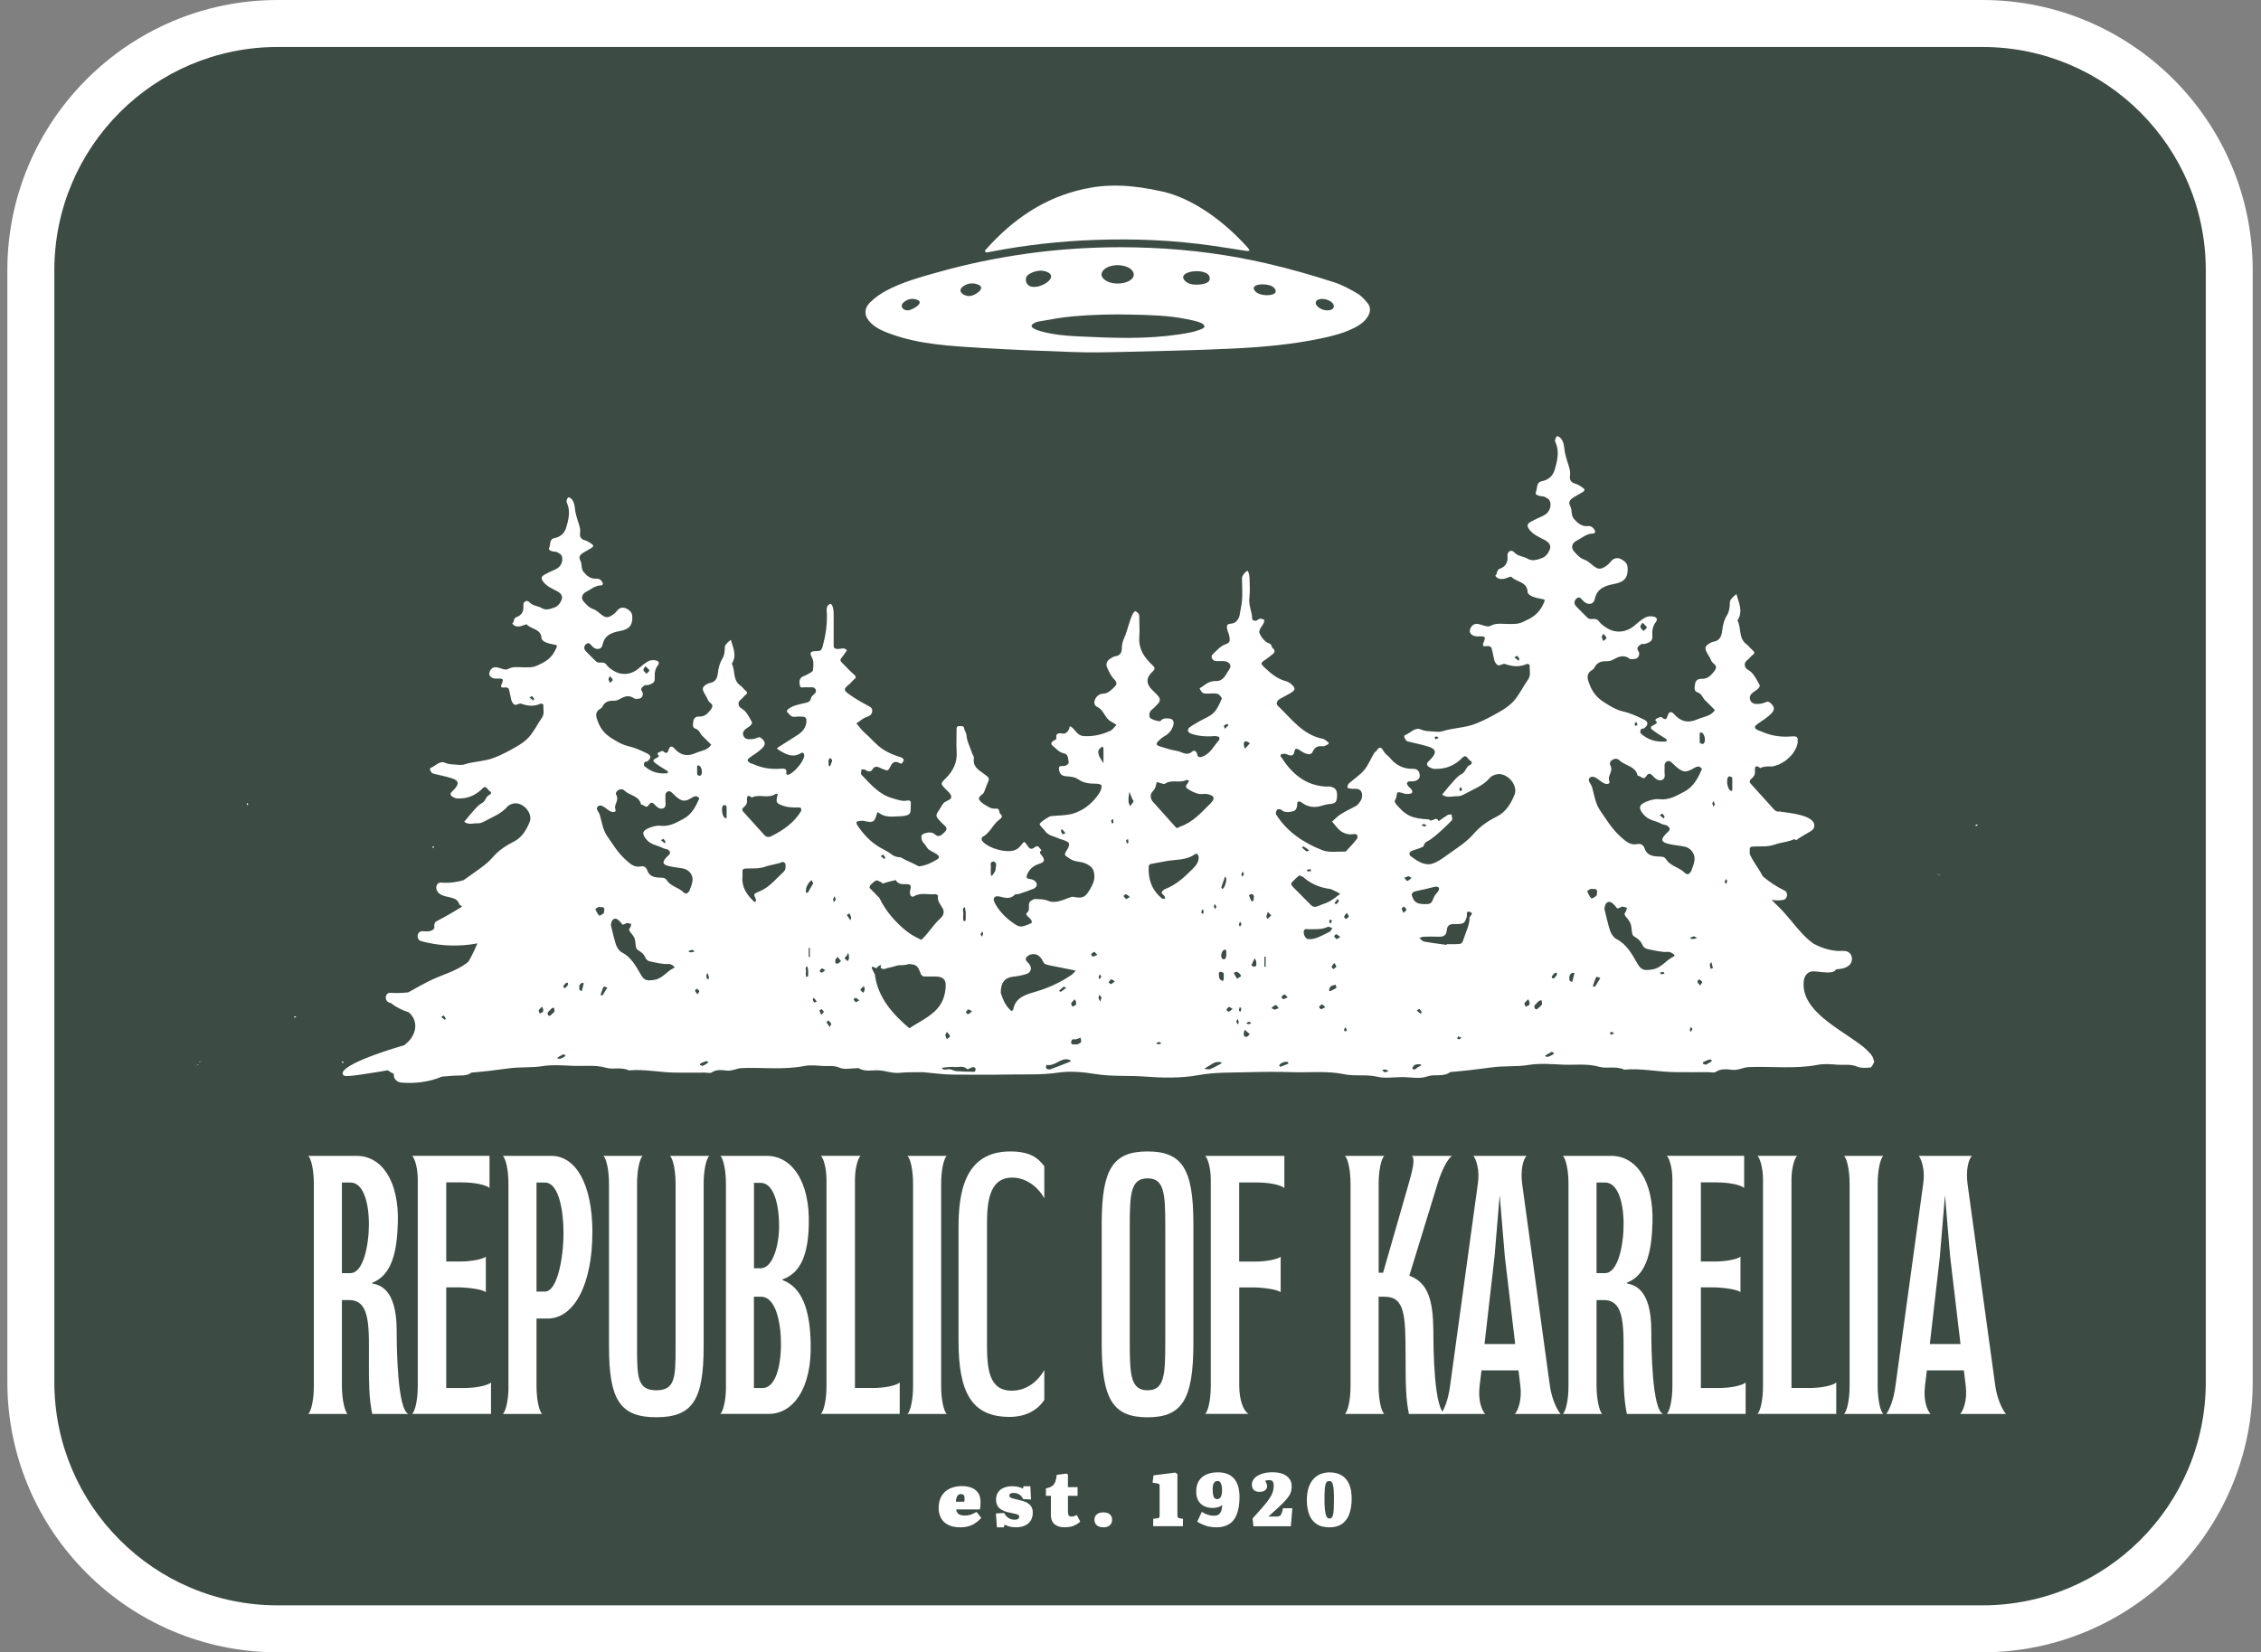<?xml version="1.0" encoding="UTF-8"?> <svg xmlns="http://www.w3.org/2000/svg" width="197" height="144" viewBox="0 0 197 144" fill="none"><rect x="0" y="0" width="197" height="144" fill="#808080" stroke="none"/><g clip-path="url(#clip0_65_83)"><path d="M24.2 2.047H172.73C184.603 2.047 194.236 11.684 194.236 23.55V120.445C194.236 132.316 184.597 141.947 172.73 141.947H24.2C12.327 141.947 2.694 132.31 2.694 120.445V23.556C2.688 11.684 12.327 2.047 24.2 2.047Z" fill="#3C4B44"></path><path d="M172.73 4.094C183.48 4.094 192.189 12.807 192.189 23.55V120.444C192.189 131.193 183.474 139.901 172.73 139.901H24.194C13.444 139.901 4.735 131.187 4.735 120.444V23.55C4.735 12.807 13.45 4.094 24.194 4.094H172.725M172.73 0H24.194C11.21 0 0.641 10.567 0.641 23.55V120.444C0.641 133.433 11.21 143.994 24.194 143.994H172.725C185.714 143.994 196.277 133.427 196.277 120.444V23.55C196.277 10.561 185.709 0 172.725 0H172.73Z" fill="white"></path><path d="M34.657 106.626C34.593 109.299 34.043 111.17 32.434 111.784V111.848C32.984 111.977 34.563 112.205 34.563 115.971C34.563 117.515 34.628 122.866 35.593 123.223H32.434C32.142 121.872 32.142 120.322 32.142 118.872C32.142 115.813 32.335 113.299 30.434 113.299H29.791V120.772C29.791 121.995 30.048 122.995 30.276 123.223H26.861C27.118 122.965 27.346 122 27.346 120.772V103.182C27.346 101.96 27.118 100.989 26.861 100.731H31.083C33.177 100.731 34.791 102.796 34.663 106.626H34.657ZM29.791 110.948H30.534C31.662 110.948 32.142 108.498 32.142 106.696C32.142 104.731 31.627 103.053 30.534 103.053H29.791V110.948Z" fill="white"></path><path d="M38.88 120.965H40.33C41.523 120.965 42.488 120.743 42.781 120.48V123.217H35.914C36.172 122.96 36.4 121.995 36.4 120.767V102.819C36.4 101.79 36.142 100.948 35.914 100.726H42.652V103.527C42.359 103.269 41.394 103.041 40.201 103.041H38.88V109.936H40.201C41.008 109.936 42.073 109.743 42.33 109.515V112.609C42.038 112.351 40.687 112.188 39.88 112.188H38.88V120.954V120.965Z" fill="white"></path><path d="M51.612 107.433C51.612 111.784 50.097 114.907 47.711 114.907H46.746V120.772C46.746 121.995 46.974 122.965 47.231 123.223H43.816C44.044 122.995 44.266 122.193 44.301 121.129V103.182C44.301 101.96 44.073 100.989 43.816 100.731H48.038C50.132 100.731 51.618 103.117 51.618 107.433H51.612ZM46.746 112.556H47.489C48.553 112.556 49.097 109.626 49.097 107.498C49.097 105.047 48.547 103.053 47.489 103.053H46.746V112.556Z" fill="white"></path><path d="M58.864 117.55V103.182C58.864 101.96 58.636 100.989 58.379 100.731H61.794C61.537 100.989 61.309 101.954 61.309 103.182V117.357C61.309 121.995 60.344 123.509 57.186 123.509C54.027 123.509 53.062 121.995 53.062 117.357V103.182C53.062 101.96 52.834 100.989 52.577 100.731H55.992C55.735 100.989 55.507 101.954 55.507 103.182V117.55C55.507 120.065 55.571 121.158 57.186 121.158C58.8 121.158 58.864 120.065 58.864 117.55Z" fill="white"></path><path d="M62.765 100.731H66.824C68.918 100.731 70.597 102.86 70.468 106.79C70.403 109.269 69.789 110.948 68.181 111.492V111.556C69.924 112.199 70.567 114.229 70.632 117C70.76 121.03 69.082 123.217 66.988 123.217H62.765C62.993 122.989 63.215 122.188 63.251 121.123V103.176C63.251 101.954 63.023 100.983 62.765 100.726V100.731ZM65.695 110.527H66.274C67.368 110.527 67.883 108.433 67.883 106.883C67.883 104.819 67.368 103.082 66.274 103.082H65.695V110.527ZM65.695 120.965H66.438C67.532 120.965 68.046 119.164 68.046 117.1C68.046 115.357 67.625 113.006 66.304 113.006H65.689V120.965H65.695Z" fill="white"></path><path d="M75.942 120.965C77.135 120.965 78.1 120.743 78.393 120.48V123.217H71.526C71.784 122.96 72.012 121.995 72.012 120.767V102.819C72.012 101.79 71.754 100.948 71.526 100.726H74.977C74.749 100.948 74.492 101.79 74.492 102.819V120.959H75.942V120.965Z" fill="white"></path><path d="M79.071 100.731H82.487C82.229 100.989 82.001 101.954 82.001 103.182V120.772C82.001 121.995 82.229 122.965 82.487 123.223H79.071C79.328 122.965 79.556 122 79.556 120.772V103.182C79.556 101.96 79.328 100.989 79.071 100.731Z" fill="white"></path><path d="M85.996 117.035C85.996 119.228 86.124 121.193 88.154 121.193C89.669 121.193 90.605 120.099 90.99 119.392V122C90.441 122.836 89.447 123.479 87.961 123.479C84.639 123.479 83.516 121.321 83.516 116.842V106.982C83.516 104.082 83.966 100.345 88.025 100.345C89.669 100.345 90.412 100.859 90.99 101.631V104.432C90.605 103.69 89.604 102.625 88.189 102.625C86.124 102.625 85.996 104.912 85.996 106.783V117.029V117.035Z" fill="white"></path><path d="M95.991 117.035V106.661C95.991 101.894 96.956 100.345 99.986 100.345C103.015 100.345 103.98 101.894 103.98 106.661V117.035C103.98 121.935 103.015 123.514 99.986 123.514C96.956 123.514 95.991 121.935 95.991 117.035ZM101.53 117.064V106.783C101.53 103.982 101.43 102.69 99.986 102.69C98.541 102.69 98.436 103.976 98.436 106.783V117.064C98.436 119.865 98.535 121.158 99.986 121.158C101.436 121.158 101.53 119.871 101.53 117.064Z" fill="white"></path><path d="M105.495 120.772V102.825C105.495 101.796 105.238 100.954 105.01 100.731H111.905V103.533C111.613 103.275 110.648 103.047 109.455 103.047H107.969V109.942H109.455C110.262 109.942 111.326 109.749 111.583 109.521V112.614C111.291 112.357 109.94 112.193 109.133 112.193H107.975V120.767C107.975 121.989 108.332 122.96 108.782 123.217H105.01C105.267 122.96 105.495 121.995 105.495 120.767V120.772Z" fill="white"></path><path d="M117.192 100.731H120.608C120.35 100.989 120.122 101.954 120.122 103.182V110.913H120.508L122.731 103.182C123.088 101.924 123.31 101.024 123.023 100.731H126.503C126.082 101.053 125.603 102.018 125.246 103.182L122.795 111.17C124.439 111.784 124.86 113.328 124.889 115.971C124.889 117.679 124.953 122.866 125.918 123.223H122.76C122.503 121.965 122.468 120.872 122.468 118.258C122.468 114.585 122.403 113.006 120.631 113.006H120.117V120.772C120.117 121.995 120.345 122.965 120.602 123.223H117.186C117.444 122.965 117.672 122 117.672 120.772V103.182C117.672 101.96 117.444 100.989 117.186 100.731H117.192Z" fill="white"></path><path d="M128.375 100.731H133.013C132.72 100.989 132.463 101.954 132.627 103.182L135.042 120.772C135.206 121.965 135.721 122.965 135.978 123.223H131.983C132.241 122.965 132.627 122.03 132.469 120.772L132.305 119.422H129.082L128.919 120.772C128.755 122.123 129.147 122.965 129.404 123.223H125.538C125.766 122.965 126.182 122.065 126.345 120.772L128.761 103.182C128.954 101.96 128.597 100.989 128.375 100.731ZM129.346 117.129H132.018L131.118 109.527L130.667 104.147L130.217 109.527L129.346 117.129Z" fill="white"></path><path d="M143.973 106.626C143.909 109.299 143.359 111.17 141.75 111.784V111.848C142.3 111.977 143.879 112.205 143.879 115.971C143.879 117.515 143.944 122.866 144.909 123.223H141.75C141.458 121.872 141.458 120.322 141.458 118.872C141.458 115.813 141.651 113.299 139.75 113.299H139.107V120.772C139.107 121.995 139.364 122.995 139.592 123.223H136.177C136.434 122.965 136.662 122 136.662 120.772V103.182C136.662 101.96 136.434 100.989 136.177 100.731H140.399C142.493 100.731 144.107 102.796 143.979 106.626H143.973ZM139.107 110.948H139.85C140.978 110.948 141.464 108.498 141.464 106.696C141.464 104.731 140.949 103.053 139.85 103.053H139.107V110.948Z" fill="white"></path><path d="M148.196 120.965H149.646C150.839 120.965 151.804 120.743 152.097 120.48V123.217H145.23C145.488 122.96 145.716 121.995 145.716 120.767V102.819C145.716 101.79 145.458 100.948 145.23 100.726H151.968V103.527C151.675 103.269 150.71 103.041 149.517 103.041H148.196V109.936H149.517C150.324 109.936 151.389 109.743 151.646 109.515V112.609C151.354 112.351 150.003 112.188 149.196 112.188H148.196V120.954V120.965Z" fill="white"></path><path d="M157.542 120.965C158.735 120.965 159.7 120.743 159.992 120.48V123.217H153.126C153.383 122.96 153.611 121.995 153.611 120.767V102.819C153.611 101.79 153.354 100.948 153.126 100.726H156.577C156.354 100.948 156.091 101.79 156.091 102.819V120.959H157.542V120.965Z" fill="white"></path><path d="M160.671 100.731H164.086C163.829 100.989 163.601 101.954 163.601 103.182V120.772C163.601 121.995 163.829 122.965 164.086 123.223H160.671C160.928 122.965 161.156 122 161.156 120.772V103.182C161.156 101.96 160.928 100.989 160.671 100.731Z" fill="white"></path><path d="M167.18 100.731H171.818C171.526 100.989 171.268 101.954 171.432 103.182L173.848 120.772C174.011 121.965 174.526 122.965 174.783 123.223H170.789C171.046 122.965 171.432 122.03 171.274 120.772L171.11 119.422H167.888L167.724 120.772C167.56 122.123 167.952 122.965 168.21 123.223H164.344C164.572 122.965 164.987 122.065 165.151 120.772L167.566 103.182C167.759 101.96 167.402 100.989 167.18 100.731ZM168.145 117.129H170.818L169.917 109.527L169.467 104.147L169.017 109.527L168.145 117.129Z" fill="white"></path><path d="M83.656 133.099C83.235 133.099 82.884 133.029 82.609 132.883C82.329 132.743 82.124 132.544 81.99 132.292C81.855 132.041 81.785 131.749 81.785 131.421C81.785 131 81.873 130.649 82.042 130.363C82.218 130.082 82.451 129.866 82.756 129.725C83.06 129.585 83.405 129.509 83.791 129.509C84.13 129.509 84.422 129.561 84.668 129.661C84.914 129.76 85.101 129.912 85.236 130.117C85.37 130.322 85.434 130.573 85.434 130.877C85.434 130.994 85.434 131.111 85.423 131.228C85.411 131.345 85.399 131.45 85.376 131.544H83.311C83.323 131.661 83.364 131.76 83.422 131.842C83.481 131.924 83.563 131.982 83.668 132.018C83.767 132.053 83.884 132.076 84.019 132.076C84.253 132.076 84.446 132.047 84.604 131.988C84.762 131.93 84.92 131.854 85.083 131.76L85.499 132.275C85.306 132.509 85.06 132.702 84.756 132.866C84.452 133.023 84.089 133.105 83.668 133.105L83.656 133.099ZM83.288 130.871H84.019C84.031 130.807 84.037 130.754 84.037 130.702C84.037 130.649 84.042 130.597 84.042 130.55C84.042 130.444 84.019 130.363 83.966 130.298C83.914 130.234 83.838 130.205 83.738 130.205C83.627 130.205 83.539 130.234 83.475 130.298C83.411 130.363 83.364 130.444 83.335 130.544C83.305 130.643 83.288 130.754 83.288 130.871Z" fill="white"></path><path d="M86.861 133.099L86.774 131.895L87.487 131.854C87.557 131.988 87.639 132.094 87.733 132.181C87.826 132.269 87.926 132.328 88.037 132.374C88.148 132.415 88.265 132.439 88.388 132.439C88.54 132.439 88.651 132.415 88.71 132.368C88.768 132.322 88.803 132.257 88.803 132.175C88.803 132.117 88.78 132.064 88.733 132.029C88.686 131.994 88.61 131.965 88.505 131.936C88.4 131.906 88.265 131.877 88.096 131.848C87.978 131.825 87.85 131.795 87.698 131.754C87.546 131.713 87.405 131.655 87.265 131.573C87.125 131.497 87.013 131.386 86.92 131.24C86.832 131.099 86.785 130.912 86.785 130.69C86.785 130.433 86.844 130.216 86.967 130.041C87.09 129.866 87.259 129.737 87.475 129.649C87.692 129.561 87.938 129.521 88.212 129.521C88.417 129.521 88.598 129.544 88.751 129.585C88.903 129.626 89.025 129.678 89.125 129.731L89.183 129.521H89.774L89.832 130.678L89.148 130.643C89.049 130.444 88.932 130.304 88.786 130.228C88.639 130.146 88.481 130.105 88.324 130.105C88.201 130.105 88.107 130.123 88.043 130.158C87.978 130.193 87.943 130.257 87.943 130.339C87.943 130.404 87.967 130.45 88.014 130.485C88.06 130.521 88.131 130.556 88.236 130.585C88.335 130.614 88.464 130.643 88.622 130.678C88.791 130.719 88.961 130.76 89.119 130.807C89.283 130.854 89.429 130.918 89.558 131C89.686 131.082 89.792 131.187 89.868 131.316C89.944 131.45 89.985 131.614 89.985 131.825C89.985 132.094 89.926 132.328 89.803 132.521C89.68 132.713 89.511 132.854 89.294 132.953C89.072 133.053 88.815 133.099 88.517 133.099C88.294 133.099 88.101 133.076 87.943 133.029C87.785 132.982 87.645 132.924 87.528 132.866L87.458 133.105H86.873L86.861 133.099Z" fill="white"></path><path d="M92.774 133.099C92.517 133.099 92.295 133.058 92.113 132.976C91.932 132.895 91.798 132.778 91.704 132.614C91.61 132.456 91.564 132.257 91.564 132.029V130.357H91.131V129.707C91.365 129.661 91.546 129.596 91.675 129.503C91.803 129.409 91.891 129.281 91.95 129.123C92.008 128.965 92.049 128.766 92.073 128.532L92.903 128.421L93.049 128.491V129.602H93.891V130.357H93.049V131.719C93.049 131.848 93.067 131.959 93.102 132.041C93.137 132.123 93.225 132.164 93.359 132.164C93.435 132.164 93.511 132.152 93.593 132.123C93.675 132.099 93.751 132.064 93.821 132.023L94.12 132.602C93.985 132.737 93.809 132.848 93.593 132.947C93.377 133.047 93.108 133.093 92.786 133.093L92.774 133.099Z" fill="white"></path><path d="M96.137 133.099C95.892 133.099 95.699 133.041 95.564 132.924C95.43 132.807 95.359 132.643 95.359 132.444C95.359 132.245 95.424 132.093 95.558 131.976C95.693 131.859 95.886 131.801 96.131 131.801C96.377 131.801 96.576 131.859 96.705 131.976C96.833 132.093 96.898 132.251 96.898 132.456C96.898 132.66 96.827 132.812 96.693 132.929C96.552 133.046 96.365 133.105 96.131 133.105L96.137 133.099Z" fill="white"></path><path d="M100.477 133.006V132.362L100.881 132.31C100.939 132.304 100.98 132.275 101.003 132.239C101.027 132.199 101.038 132.128 101.038 132.023V129.508C101.038 129.432 101.027 129.374 101.003 129.345C100.98 129.315 100.921 129.292 100.822 129.275L100.424 129.21L100.506 128.573L102.389 128.333L102.588 128.462V132.041C102.588 132.14 102.606 132.21 102.635 132.245C102.664 132.28 102.711 132.304 102.764 132.315L103.068 132.362V133.006H100.483H100.477Z" fill="white"></path><path d="M105.98 133.099C105.653 133.099 105.355 133.058 105.086 132.97C104.817 132.883 104.559 132.766 104.314 132.608L104.717 131.754C104.887 131.865 105.056 131.947 105.232 132.005C105.407 132.064 105.589 132.093 105.776 132.093C105.893 132.093 105.986 132.076 106.074 132.046C106.156 132.011 106.226 131.959 106.29 131.889C106.349 131.818 106.396 131.719 106.431 131.596C106.466 131.473 106.483 131.327 106.495 131.146C106.39 131.245 106.261 131.31 106.115 131.351C105.969 131.391 105.828 131.415 105.7 131.415C105.384 131.415 105.115 131.356 104.898 131.245C104.676 131.128 104.512 130.965 104.395 130.754C104.278 130.538 104.226 130.28 104.226 129.982C104.226 129.602 104.308 129.286 104.471 129.035C104.635 128.789 104.857 128.602 105.144 128.485C105.425 128.368 105.746 128.31 106.103 128.31C106.46 128.31 106.729 128.362 106.969 128.462C107.209 128.561 107.402 128.707 107.554 128.894C107.706 129.082 107.817 129.304 107.887 129.561C107.957 129.818 107.998 130.105 107.998 130.421C107.998 131.327 107.834 132 107.507 132.438C107.179 132.877 106.671 133.099 105.992 133.099H105.98ZM106.051 130.643C106.115 130.643 106.168 130.631 106.22 130.602C106.273 130.573 106.32 130.532 106.355 130.473C106.39 130.415 106.419 130.339 106.442 130.245C106.466 130.152 106.478 130.035 106.478 129.9C106.478 129.719 106.466 129.567 106.437 129.444C106.407 129.321 106.366 129.228 106.314 129.163C106.255 129.099 106.179 129.064 106.074 129.064C106.016 129.064 105.963 129.076 105.91 129.105C105.858 129.134 105.817 129.175 105.776 129.228C105.735 129.28 105.706 129.356 105.688 129.45C105.67 129.538 105.659 129.649 105.659 129.783C105.659 130.017 105.676 130.198 105.711 130.321C105.746 130.45 105.793 130.538 105.852 130.579C105.91 130.625 105.975 130.649 106.045 130.649L106.051 130.643Z" fill="white"></path><path d="M109.209 133.005L109.139 132.327C109.437 132 109.694 131.713 109.905 131.473C110.115 131.234 110.291 131.023 110.431 130.836C110.572 130.649 110.677 130.491 110.759 130.339C110.835 130.193 110.893 130.046 110.928 129.906C110.963 129.766 110.975 129.614 110.975 129.45C110.975 129.286 110.946 129.175 110.882 129.099C110.817 129.023 110.729 128.988 110.613 128.988C110.56 128.988 110.501 128.988 110.437 129C110.373 129.005 110.303 129.023 110.227 129.046C110.273 129.117 110.303 129.175 110.326 129.222C110.349 129.269 110.367 129.315 110.384 129.362C110.396 129.409 110.402 129.456 110.402 129.514C110.402 129.66 110.349 129.777 110.232 129.871C110.121 129.965 109.957 130.011 109.735 130.011C109.513 130.011 109.343 129.953 109.238 129.842C109.133 129.731 109.074 129.579 109.074 129.386C109.074 129.181 109.15 128.994 109.297 128.83C109.443 128.666 109.653 128.538 109.928 128.444C110.197 128.35 110.513 128.304 110.87 128.304C111.227 128.304 111.548 128.356 111.794 128.456C112.04 128.561 112.227 128.701 112.355 128.883C112.484 129.064 112.543 129.274 112.543 129.52C112.543 129.672 112.525 129.812 112.496 129.947C112.467 130.076 112.408 130.204 112.326 130.339C112.244 130.467 112.127 130.62 111.981 130.783C111.829 130.947 111.636 131.14 111.396 131.362C111.156 131.584 110.864 131.848 110.513 132.163H111.209C111.297 132.163 111.373 132.158 111.431 132.14C111.49 132.122 111.542 132.087 111.578 132.041C111.618 131.988 111.654 131.918 111.689 131.818C111.724 131.719 111.753 131.596 111.788 131.438H112.601L112.472 133.011H109.203L109.209 133.005Z" fill="white"></path><path d="M115.83 133.099C115.35 133.099 114.97 133 114.683 132.795C114.397 132.59 114.186 132.31 114.057 131.959C113.929 131.602 113.864 131.198 113.864 130.748C113.864 130.298 113.923 129.906 114.034 129.596C114.145 129.286 114.297 129.035 114.478 128.848C114.666 128.66 114.876 128.52 115.116 128.438C115.356 128.356 115.596 128.315 115.847 128.315C116.245 128.315 116.59 128.397 116.876 128.561C117.163 128.725 117.379 128.976 117.537 129.31C117.695 129.649 117.771 130.082 117.771 130.608C117.771 131.134 117.695 131.608 117.549 131.982C117.403 132.356 117.186 132.637 116.9 132.824C116.613 133.011 116.256 133.105 115.835 133.105L115.83 133.099ZM115.859 132.339C115.929 132.339 115.987 132.31 116.034 132.257C116.081 132.204 116.122 132.117 116.151 131.994C116.18 131.871 116.198 131.701 116.21 131.485C116.221 131.269 116.227 131 116.227 130.666C116.227 130.333 116.221 130.07 116.204 129.859C116.186 129.649 116.163 129.485 116.134 129.374C116.104 129.263 116.058 129.181 116.005 129.134C115.952 129.087 115.882 129.07 115.806 129.07C115.736 129.07 115.672 129.087 115.619 129.128C115.566 129.169 115.525 129.239 115.496 129.345C115.467 129.45 115.443 129.608 115.426 129.813C115.408 130.017 115.403 130.286 115.403 130.62C115.403 130.935 115.408 131.204 115.426 131.421C115.443 131.643 115.473 131.818 115.502 131.953C115.537 132.087 115.584 132.187 115.642 132.245C115.701 132.31 115.771 132.339 115.853 132.339H115.859Z" fill="white"></path><path d="M163.25 92.45C163.291 92.316 163.25 92.363 163.256 92.398C163.238 92.328 163.221 92.257 163.197 92.187C163.197 92.181 163.197 92.175 163.197 92.17C163.191 92.158 163.18 92.146 163.168 92.123C163.121 92.047 163.074 91.965 163.022 91.895C163.004 91.865 163.074 91.947 162.975 91.836C162.87 91.719 162.764 91.608 162.653 91.503C162.338 91.205 162.156 91.07 161.823 90.836C161.133 90.339 160.407 89.889 159.717 89.386C158.472 88.48 156.957 87.21 157.162 85.485C157.214 85.041 157.507 84.637 157.998 84.649C158.518 84.661 159.103 84.813 159.618 84.719C159.776 84.69 159.899 84.597 159.992 84.474C160.425 84.445 160.905 84.363 161.174 84.064C161.495 83.702 161.408 83.094 160.934 82.918C160.677 82.825 160.355 82.889 160.08 82.871C159.84 82.854 159.6 82.813 159.366 82.76C158.881 82.643 158.425 82.462 157.992 82.228C157.653 81.977 157.337 81.696 157.027 81.363C156.343 80.632 155.758 79.813 155.05 79.105C154.828 78.883 154.588 78.661 154.36 78.421C154.699 78.48 155.044 78.485 155.389 78.421C155.752 78.351 155.828 77.778 155.495 77.614C154.793 77.275 154.173 76.86 153.6 76.38C153.331 75.854 152.968 75.38 152.676 74.865C152.6 74.725 152.524 74.579 152.453 74.433C152.453 74.304 152.453 74.181 152.453 74.064C152.436 73.819 152.559 73.784 152.775 73.772C153.401 73.737 154.015 73.825 154.652 73.597C155.179 73.403 155.775 73.386 156.308 73.14C156.343 73.123 156.43 73.17 156.501 73.222C156.881 72.924 157.302 72.725 157.705 72.474C157.916 72.339 158.062 72.24 158.08 71.965C158.127 71.029 155.881 70.848 155.191 70.743C155.155 70.743 155.126 70.725 155.091 70.713C154.881 70.766 154.711 70.713 154.547 70.52C153.88 69.778 153.214 69.041 152.547 68.304C152.383 68.123 152.453 67.983 152.611 67.854C152.816 67.684 152.933 67.497 152.91 67.211C152.874 66.842 152.968 66.608 153.372 66.936C153.693 66.772 154.038 66.784 154.389 66.801C154.389 66.801 154.401 66.801 154.407 66.801C154.588 66.76 154.769 66.708 154.939 66.643H154.951C154.98 66.632 155.009 66.614 155.038 66.602C155.12 66.561 155.208 66.515 155.29 66.468C155.372 66.421 155.454 66.368 155.53 66.316C155.565 66.292 155.6 66.263 155.635 66.24C155.77 66.129 155.898 66.012 156.021 65.883C156.08 65.819 156.138 65.749 156.196 65.684C156.22 65.649 156.243 65.614 156.267 65.579C156.36 65.433 156.442 65.287 156.518 65.129C156.53 65.094 156.542 65.058 156.553 65.023C156.582 64.936 156.606 64.854 156.629 64.766C156.635 64.737 156.641 64.713 156.647 64.684C156.629 64.661 156.618 64.638 156.618 64.626C156.711 64.175 156.46 64.146 156.12 64.175C155.202 64.257 154.307 64.129 153.465 63.743C153.342 63.684 153.202 63.667 153.091 63.596C152.822 63.415 152.851 63.292 153.138 63.088C153.535 62.807 153.956 62.556 154.302 62.216C154.682 61.842 154.617 61.556 154.22 61.234C154.044 61.094 153.945 61.152 153.758 61.234C153.506 61.333 153.208 61.363 152.933 61.339C152.506 61.304 152.307 60.795 152.588 60.48C152.746 60.304 152.98 60.199 153.161 60.035C153.249 59.959 153.36 59.778 153.325 59.719C153.091 59.304 152.886 58.836 152.541 58.538C152.342 58.363 152.067 58.304 152.026 57.983C151.98 57.62 152.313 57.515 152.483 57.298C152.547 57.211 152.629 57.129 152.717 57.07C152.91 56.93 152.88 56.825 152.717 56.678C152.524 56.515 152.372 56.298 152.173 56.146C151.453 55.62 151.74 54.725 151.383 54.07C151.833 53.404 151.594 52.737 151.383 52.07C151.354 51.971 151.325 51.877 151.301 51.778C151.225 51.836 151.137 51.889 151.073 51.959C150.904 52.135 150.716 52.269 150.716 52.579C150.716 52.912 150.664 53.292 150.5 53.567C150.213 54.029 150.102 54.491 150.044 55.029C150.009 55.357 149.868 55.83 149.319 55.918C149.044 55.965 148.628 56.234 148.599 56.439C148.564 56.719 148.839 57.041 148.991 57.339C149.067 57.491 149.126 57.672 149.248 57.772C149.588 58.041 149.605 58.193 149.301 58.573C148.991 58.959 148.704 59.181 148.237 59.158C147.932 59.146 147.739 59.322 147.698 59.567C147.658 59.83 147.552 60.228 147.897 60.333C148.289 60.456 148.336 60.813 148.57 61.035C148.862 61.31 149.137 61.596 149.418 61.877C149.067 62.433 148.441 62.444 147.915 62.678C147.067 63.059 146.418 62.871 145.862 62.234C145.587 61.918 145.394 62.088 145.33 62.298C145.213 62.672 145.119 62.807 144.774 62.497C144.71 62.444 144.476 62.55 144.341 62.62C144.061 62.772 144.429 62.936 144.376 62.988C144.236 63.129 144.031 63.199 143.868 63.316C143.833 63.339 143.844 63.497 143.885 63.532C144.072 63.684 144.271 63.825 144.47 63.959C144.698 64.111 144.938 64.24 145.16 64.392C145.201 64.421 145.225 64.491 145.236 64.544C145.236 64.561 145.189 64.608 145.16 64.614C144.318 64.702 143.575 64.48 142.949 63.907C142.891 63.854 142.926 63.649 142.979 63.55C143.014 63.491 143.183 63.52 143.259 63.462C143.622 63.193 143.64 62.901 143.259 62.719C142.686 62.444 142.096 62.158 141.481 62.018C140.821 61.871 140.3 61.544 139.744 61.187C139.16 60.813 138.779 60.351 138.528 59.725C138.323 59.211 138.124 58.737 138.75 58.368C138.809 58.333 138.873 58.275 138.902 58.216C139.089 57.813 139.399 57.632 139.844 57.626C140.049 57.626 140.282 57.626 140.458 57.532C140.955 57.269 141.417 56.988 141.984 57.404C142.101 57.491 142.341 57.439 142.522 57.409C142.745 57.368 142.92 56.994 142.762 56.766C142.522 56.427 142.786 56.304 142.955 56.164C143.043 56.088 143.23 56.146 143.365 56.099C143.909 55.918 144.002 55.83 143.967 55.216C143.944 54.836 144.061 54.474 144.248 54.246C144.552 53.865 144.178 53.754 144.061 53.731C143.838 53.678 143.552 53.708 143.347 53.819C143.014 54 142.715 54.252 142.429 54.503C141.786 55.076 140.873 55.216 140.119 54.795C139.82 54.626 139.505 54.415 139.306 54.14C139.031 53.754 138.598 54.099 138.329 53.842C137.99 53.515 137.651 53.181 137.329 52.836C137.13 52.626 137.136 52.38 137.341 52.175C137.411 52.105 137.58 52.041 137.639 52.076C137.791 52.17 137.896 52.333 138.037 52.45C138.393 52.749 138.861 52.667 138.949 52.222C139.148 51.234 139.908 51.035 140.698 50.877C141.552 50.708 141.856 50.322 141.815 49.474C141.797 49.064 141.499 48.871 141.265 48.737C141.025 48.602 140.645 48.573 140.388 48.895C140.253 49.064 140.095 49.222 139.92 49.339C139.423 49.667 139.212 49.632 138.733 49.228C138.522 49.053 138.3 48.86 138.048 48.772C137.651 48.638 137.405 48.345 137.148 48.059C136.849 47.731 136.96 47.316 137.393 47.105C137.844 46.883 138.224 46.503 138.779 46.497C139.037 46.497 139.019 46.281 138.896 46.117C138.762 45.941 138.61 45.825 138.352 45.848C137.803 45.901 137.422 45.567 137.113 45.181C136.873 44.889 137.001 44.468 136.814 44.105C136.61 43.714 136.797 43.509 137.294 43.234C137.504 43.117 137.709 43 137.908 42.877C138.124 42.743 138.072 42.608 137.896 42.497C137.697 42.374 137.499 42.216 137.276 42.158C136.89 42.059 136.738 41.83 136.791 41.462C136.855 41.029 136.691 40.638 136.569 40.246C136.469 39.918 136.37 39.596 136.323 39.252C136.27 38.871 136.253 38.421 135.919 38.123C135.849 38.059 135.68 37.988 135.65 38.018C135.568 38.105 135.51 38.234 135.487 38.351C135.475 38.439 135.528 38.544 135.568 38.643C135.873 39.409 135.68 40.158 135.475 40.895C135.317 41.456 134.937 41.825 134.329 41.941C133.814 42.041 133.978 42.585 133.814 42.901C133.703 43.117 134.118 43.252 134.416 43.257C134.568 43.257 134.726 43.38 134.873 43.468C135.101 43.602 135.142 43.994 135.054 44.269C134.937 44.643 134.697 44.848 134.358 44.994C134.019 45.14 133.679 45.298 133.358 45.48C133.03 45.667 133.03 45.865 133.258 46.158C133.615 46.62 134.141 46.819 134.627 47.082C134.984 47.275 135.159 47.556 135.036 47.871C134.908 48.211 134.68 48.52 134.329 48.643C133.943 48.778 133.516 48.936 133.118 48.696C132.738 48.474 132.264 48.497 131.925 48.123C131.685 47.854 131.305 48.07 131.346 48.456C131.41 49.012 131.153 49.398 130.702 49.55C130.34 49.672 130.509 50.029 130.281 50.158C130.451 50.456 130.732 50.485 131.036 50.444C131.135 50.433 131.229 50.38 131.322 50.351C131.445 50.316 131.644 50.222 131.685 50.269C132.13 50.743 133.077 50.678 133.1 51.608C133.1 51.731 133.311 51.895 133.463 51.959C133.709 52.07 133.978 52.135 134.241 52.181C134.668 52.257 134.656 52.24 134.446 52.684C134.182 53.246 133.785 53.649 133.235 53.936C132.375 54.386 132.293 54.38 131.41 54.38C130.895 54.38 130.375 54.257 129.843 54.55C129.591 54.69 129.123 54.427 128.755 54.374C128.404 54.322 128.123 54.579 128.065 54.959C128.03 55.193 128.287 55.427 128.626 55.456C128.808 55.474 128.995 55.439 129.17 55.462C129.439 55.497 129.392 55.655 129.316 55.842C129.141 56.281 129.153 56.351 129.533 56.31C130.042 56.263 129.954 56.556 130.053 56.871C130.164 57.246 130.129 57.737 130.509 57.971C130.644 58.053 130.96 57.801 131.135 57.865C131.784 58.099 132.399 58.152 133.036 57.86C133.095 57.83 133.293 57.941 133.288 57.971C133.241 58.386 133.422 58.813 133.141 59.216C132.732 59.801 132.416 60.462 131.96 61.012C131.632 61.404 131.182 61.725 130.738 61.983C130.042 62.392 129.322 62.772 128.574 63.07C127.649 63.439 126.632 63.421 125.679 63.725C125.38 63.819 125.029 63.754 124.702 63.737C124.398 63.719 124.111 63.708 123.789 63.567C123.286 63.345 122.871 63.901 122.397 64.076C122.263 64.129 122.456 64.567 122.655 64.614C123.246 64.766 123.854 64.877 124.433 65.058C125.117 65.269 125.187 65.567 124.725 66.088C124.626 66.199 124.515 66.292 124.421 66.398C124.257 66.585 124.351 66.743 124.515 66.842C124.655 66.93 124.825 67 124.988 67.006C125.942 67.041 126.749 66.725 127.421 66.029C127.766 65.678 127.883 66.164 128.094 66.287C128.322 66.415 128.252 66.585 128.071 66.661C127.708 66.825 127.72 67.287 127.334 67.468C126.994 67.632 126.737 67.983 126.468 68.275C126.181 68.585 125.924 68.924 125.655 69.246C126.059 69.579 126.538 69.368 126.977 69.392C127.199 69.403 127.445 69.292 127.644 69.181C128.392 68.766 129.223 68.485 129.808 67.79C129.983 67.585 130.357 67.45 130.632 67.456C131.486 67.491 132.264 68.503 131.96 69.257C131.65 70.018 131.229 70.749 130.422 71.158C129.673 71.532 128.971 72 128.422 72.643C127.749 73.427 126.86 73.953 126.041 74.55C125.667 74.825 125.24 75.123 124.819 75.257C124.111 75.48 123.491 75.035 122.924 74.62C122.737 74.485 122.783 74.287 122.959 74.181C123.129 74.082 123.339 74.053 123.526 73.977C123.713 73.901 124.018 73.83 124.047 73.708C124.117 73.368 124.392 73.333 124.597 73.187C124.819 73.023 125.047 72.86 125.257 72.672C125.684 72.287 126.111 71.901 126.503 71.48C126.579 71.392 126.486 71.152 126.474 70.977C126.351 70.994 126.205 70.977 126.105 71.041C125.842 71.199 125.597 71.392 125.345 71.573C125.158 71.035 124.731 71.749 124.509 71.409C123.017 71.339 122.491 71.088 121.637 70.076C121.503 69.912 121.485 69.807 121.608 69.614C121.713 69.45 121.678 69.094 121.783 69.058C121.965 69 122.204 69.14 122.421 69.175C122.561 69.199 122.713 69.199 122.854 69.175C123.111 69.129 123.093 68.959 122.971 68.79C122.883 68.672 122.748 68.591 122.672 68.474C122.555 68.304 122.538 68.135 122.801 68.094C122.906 68.076 123.023 68.105 123.129 68.094C123.55 68.029 123.748 67.825 123.696 67.491C123.643 67.175 123.468 66.994 123.123 67C122.298 67.023 121.631 66.696 121.111 66.058C120.953 65.86 120.707 65.725 120.584 65.509C120.397 65.181 120.251 64.971 119.953 65.398C119.894 65.485 119.777 65.544 119.725 65.632C119.432 66.129 119.222 66.684 118.853 67.117C118.473 67.567 117.947 67.895 117.502 68.298C117.42 68.368 117.426 68.538 117.391 68.661C117.526 68.69 117.66 68.737 117.795 68.743C118.151 68.743 118.572 68.684 118.666 69.152C118.748 69.55 118.532 69.895 118.239 70.17C118.192 70.216 118.128 70.246 118.069 70.281C117.654 70.503 117.221 70.702 116.824 70.953C116.543 71.129 116.315 71.38 116.063 71.597C116.321 71.889 116.543 72.24 116.853 72.45C117.157 72.655 117.549 72.76 117.953 72.69C118.315 72.626 118.327 72.971 118.227 73.099C117.941 73.497 117.578 73.848 117.245 74.216C116.566 74.187 115.818 74.328 115.221 74.094C113.595 73.456 112.151 72.509 111.186 70.977C111.116 70.865 111.232 70.526 111.361 70.52C111.455 70.515 111.589 70.52 111.654 70.585C111.969 70.871 112.361 70.76 112.683 70.696C112.952 70.637 113.028 70.31 113.034 69.983C113.034 69.795 113.28 69.83 113.449 69.959C113.929 70.328 114.514 70.398 115.046 70.251C115.303 70.181 115.56 70.088 115.835 70.07C116.362 70.035 116.485 69.895 116.496 69.345C116.508 68.848 116.368 68.649 115.9 68.55C115.794 68.526 115.683 68.55 115.572 68.55C113.753 68.468 112.56 67.427 111.636 65.983C111.618 65.953 111.56 65.924 111.566 65.906C111.583 65.842 111.607 65.725 111.642 65.719C111.782 65.696 111.952 65.667 112.075 65.719C112.414 65.86 112.706 65.988 112.794 65.445C112.835 65.199 113.016 65.228 113.192 65.345C113.361 65.456 113.531 65.573 113.718 65.649C113.958 65.749 114.25 65.795 114.373 65.515C114.554 65.094 114.841 64.983 115.262 65.035C115.379 65.053 115.52 64.965 115.642 64.906C115.707 64.877 115.748 64.807 115.8 64.754C115.742 64.702 115.683 64.649 115.619 64.602C115.508 64.526 115.397 64.415 115.274 64.392C113.513 64.047 112.525 62.638 111.338 61.509C111.145 61.322 111.256 61.047 111.542 60.895C111.812 60.749 112.075 60.602 112.344 60.456C112.917 60.14 112.934 59.965 112.42 59.55C112.314 59.468 112.186 59.404 112.057 59.368C111.332 59.181 110.765 58.725 110.238 58.228C109.782 57.801 109.8 57.784 110.384 57.398C110.56 57.281 110.718 57.14 110.882 57.012C111.098 56.842 111.11 56.667 110.893 56.485C110.759 56.368 110.846 56.152 110.542 56.053C110.221 55.947 109.917 55.567 109.759 55.228C109.607 54.901 109.963 54.608 110.104 54.298C110.145 54.211 110.18 54.029 110.156 54.018C110.039 53.959 109.893 53.901 109.77 53.918C109.648 53.936 109.542 54.088 109.419 54.105C109.314 54.117 109.098 54.018 109.104 53.965C109.104 53.328 108.77 52.749 108.858 52.088C108.928 51.515 108.881 50.924 108.87 50.345C108.864 50.152 108.817 49.941 108.729 49.766C108.683 49.667 108.273 50.047 108.226 50.304C108.197 50.48 108.226 50.667 108.226 50.848C108.226 51.322 108.256 51.795 108.22 52.263C108.185 52.708 108.08 53.146 108.01 53.591C107.951 53.959 107.659 54.304 107.361 54.333C106.922 54.38 106.858 54.433 106.922 54.825C106.957 55.053 107.103 55.269 107.121 55.503C107.144 55.749 107.244 55.994 106.793 56.14C106.361 56.281 105.998 56.696 105.647 57.041C105.448 57.24 105.653 57.602 105.945 57.614C106.162 57.62 106.384 57.614 106.6 57.614C107.08 57.62 107.372 57.971 107.109 58.328C106.817 58.737 106.63 59.368 105.951 59.351C105.501 59.339 105.156 59.526 104.822 59.789C104.729 59.865 104.618 59.918 104.512 59.983C104.606 60.123 104.676 60.322 104.811 60.392C104.951 60.468 105.156 60.439 105.331 60.444C105.589 60.45 105.858 60.392 106.086 60.468C106.249 60.52 106.489 60.819 106.448 60.901C106.261 61.333 106.062 61.801 105.741 62.123C105.413 62.444 104.934 62.608 104.524 62.848C104.232 63.018 103.928 63.181 103.659 63.38C103.419 63.556 103.466 63.801 103.729 63.912C104.208 64.117 105.074 64.222 105.741 64.152C105.811 64.146 105.887 64.14 105.957 64.152C106.056 64.175 106.191 64.187 106.232 64.251C106.273 64.316 106.244 64.474 106.191 64.532C105.77 64.977 105.536 65.561 104.916 65.871C104.571 66.041 104.366 66.023 104.319 65.76C104.261 65.421 104.004 65.368 103.898 65.474C103.413 65.942 102.974 65.503 102.541 65.439C102.009 65.363 101.495 65.17 100.974 65.018C100.734 64.947 100.74 64.766 100.892 64.614C101.068 64.445 101.249 64.269 101.465 64.152C101.822 63.959 102.05 63.69 102.196 63.316C102.331 62.971 102.249 62.661 101.916 62.626C101.641 62.596 101.354 62.55 101.12 62.825C101.027 62.936 100.22 62.661 100.179 62.526C100.085 62.228 100.167 61.971 100.442 61.778C100.559 61.696 100.647 61.573 100.752 61.474C101.103 61.158 101.15 60.936 100.898 60.638C100.734 60.444 100.541 60.275 100.36 60.094C99.873 59.602 99.855 59.119 100.307 58.643C100.36 58.591 100.407 58.538 100.459 58.491C100.617 58.351 100.652 58.199 100.483 58.041C100.378 57.941 100.278 57.836 100.173 57.731C99.559 57.105 99.196 56.392 99.266 55.485C99.307 54.977 99.278 54.468 99.266 53.959C99.266 53.819 99.284 53.661 99.231 53.538C99.173 53.421 99.044 53.322 98.927 53.257C98.898 53.24 98.752 53.386 98.705 53.48C98.377 54.146 98.26 54.889 97.962 55.573C97.857 55.819 97.757 56.094 97.751 56.351C97.746 56.784 97.693 57.123 97.167 57.193C97.009 57.216 96.857 57.328 96.716 57.415C96.441 57.591 96.33 57.871 96.453 58.152C96.617 58.52 96.798 58.918 97.073 59.193C97.43 59.544 97.26 59.725 96.991 59.971C96.728 60.205 96.517 60.439 96.091 60.456C95.453 60.48 95.09 61.368 95.582 61.596C96.207 61.889 96.248 62.579 96.781 62.865C96.956 62.959 97.114 63.07 97.284 63.17C97.102 63.345 96.95 63.591 96.734 63.69C96.003 64.023 95.231 64.205 94.412 64.146C93.891 64.111 93.728 63.661 93.412 63.404C93.102 63.152 93.219 63.433 93.143 63.556C93.02 63.766 92.868 63.977 92.552 63.924C92.225 63.871 91.956 63.901 92.043 64.363C92.055 64.415 91.874 64.509 91.768 64.573C91.558 64.696 91.552 64.86 91.722 64.994C92.014 65.234 92.312 65.579 92.646 65.637C93.131 65.725 93.037 66.14 93.108 66.345C93.19 66.585 92.856 66.795 92.511 66.76C92.225 66.731 92.254 66.965 92.283 67.129C92.336 67.427 92.494 67.608 92.839 67.643C93.207 67.678 93.64 67.696 93.921 67.901C94.424 68.257 94.944 68.298 95.511 68.298C95.669 68.298 95.915 68.345 95.962 68.439C96.02 68.561 95.944 68.778 95.88 68.93C95.798 69.117 95.669 69.287 95.547 69.445C95.026 70.123 94.342 70.632 93.552 70.883C92.932 71.082 92.236 71.053 91.575 71.123C91.371 71.146 90.528 71.719 90.587 71.842C90.68 72.053 90.897 72.199 91.031 72.392C91.33 72.842 91.85 72.877 92.277 73.082C92.429 73.152 92.605 73.17 92.757 73.24C92.897 73.304 93.102 73.38 93.137 73.497C93.178 73.637 93.108 73.842 93.02 73.977C92.669 74.538 92.692 74.485 93.236 74.848C93.663 75.135 94.16 75.053 94.599 75.257C95.108 75.497 95.307 75.719 95.348 76.263C95.389 76.749 95.19 77.129 94.956 77.526C94.552 78.205 94.336 78.316 93.517 78.158C93.4 78.135 93.266 78.187 93.149 78.234C92.558 78.456 91.909 78.749 91.336 78.509C90.938 78.339 90.581 78.368 90.207 78.345C90.09 78.333 89.95 78.427 89.838 78.497C89.441 78.743 89.856 79.251 89.47 79.556C89.289 79.696 89.616 79.906 89.757 80.058C89.903 80.21 89.979 80.433 89.78 80.491C89.382 80.614 89.019 80.918 88.517 80.597C87.75 80.111 87.13 79.515 86.698 78.737C86.446 78.287 86.627 78.018 87.113 78.135C87.587 78.246 88.008 78.386 88.411 77.977C88.487 77.895 88.68 77.942 88.809 77.895C89.224 77.76 89.639 77.62 90.043 77.456C90.382 77.316 90.435 76.988 90.16 76.766C90.037 76.667 89.85 76.614 89.692 76.597C89.429 76.567 89.411 76.421 89.487 76.234C89.686 75.725 90.049 75.433 90.593 75.263C91.049 75.117 91.067 74.906 90.722 74.497C90.569 74.31 90.569 74.228 90.745 74.105C90.593 73.936 90.447 73.597 90.189 73.813C89.774 74.17 89.639 73.854 89.452 73.602C89.236 73.304 89.248 73.304 89.014 73.602C88.908 73.737 88.786 73.871 88.645 73.971C87.891 74.52 85.873 73.848 85.546 73.222C85.51 73.152 85.54 72.965 85.592 72.942C86.276 72.602 86.51 71.813 87.113 71.398C87.277 71.287 87.382 71.099 87.183 70.959C86.996 70.825 87.165 70.409 86.744 70.468C86.557 70.497 86.323 70.433 86.154 70.333C85.855 70.164 85.504 69.983 85.335 69.713C85.154 69.409 85.627 69.287 85.739 69.041C85.832 68.825 85.896 68.597 85.99 68.38C86.253 67.795 86.247 67.813 85.709 67.421C85.253 67.094 84.733 66.79 84.855 66.07C84.879 65.93 84.733 65.766 84.686 65.602C84.528 65.088 84.241 64.614 84.206 64.053C84.194 63.86 84.037 63.678 84.007 63.485C83.96 63.193 83.756 63.298 83.598 63.281C83.323 63.257 83.346 63.456 83.346 63.638C83.346 64.257 83.311 64.877 83.352 65.491C83.417 66.439 83.054 67.181 82.399 67.83C81.931 68.292 81.949 68.298 82.364 68.743C82.557 68.947 82.843 69.158 82.879 69.392C82.925 69.69 82.539 69.749 82.317 69.901C82.106 70.047 82.001 70.339 81.843 70.561C81.504 71.047 81.504 71.123 81.896 71.538C82.019 71.672 82.142 71.807 82.282 71.924C82.539 72.135 82.522 72.31 82.282 72.538C82.007 72.801 81.785 73.035 81.41 72.672C81.305 72.573 81.083 72.532 80.925 72.55C80.72 72.567 80.481 72.626 80.334 72.754C80.252 72.83 80.276 73.105 80.334 73.246C80.434 73.456 80.627 73.608 80.75 73.836C80.89 74.099 81.288 74.222 81.568 74.409C81.873 74.608 81.902 74.749 81.615 74.918C81.13 75.205 80.621 75.456 80.048 75.497C80.03 75.485 80.013 75.474 79.978 75.456C79.691 75.298 79.393 75.17 79.094 75.035C78.89 74.942 78.685 74.836 78.492 74.719C78.176 74.702 77.907 74.632 77.732 74.491C77.387 74.21 76.995 74.047 76.621 73.825C75.813 73.345 75.199 72.661 74.679 71.889C74.632 71.819 74.609 71.69 74.644 71.632C74.685 71.573 74.807 71.556 74.895 71.544C75.024 71.532 75.164 71.515 75.287 71.544C76.065 71.719 76.188 71.661 76.392 70.959C76.433 70.819 76.422 70.713 76.603 70.854C77.129 71.263 77.755 71.158 78.358 71.14C78.662 71.129 79.042 71.105 79.235 70.924C79.393 70.778 79.328 70.386 79.358 70.105C79.387 69.871 79.323 69.713 79.048 69.766C78.591 69.86 78.17 69.678 77.749 69.561C76.585 69.24 75.849 68.328 75.053 67.509C74.977 67.433 75.053 67.211 75.059 67.053C75.17 67.064 75.31 67.035 75.392 67.088C75.603 67.246 75.866 67.298 75.989 67.088C76.27 66.602 76.597 66.901 76.878 67.006C77.34 67.181 77.363 67.228 77.574 66.807C77.773 66.409 77.983 66.281 78.387 66.509C78.638 66.649 78.656 66.363 78.755 66.246C78.767 66.234 78.644 66.041 78.556 66.018C77.966 65.836 77.416 65.632 76.884 65.269C76.281 64.854 75.849 64.298 75.316 63.836C75.053 63.608 74.848 63.31 74.62 63.041C74.919 62.848 75.194 62.585 75.515 62.48C75.796 62.386 75.966 62.269 75.995 61.988C76.03 61.667 75.79 61.591 75.556 61.462C74.989 61.152 74.427 60.83 73.907 60.45C73.48 60.135 73.521 60.018 73.977 59.643C74.129 59.52 74.252 59.357 74.398 59.228C74.556 59.088 74.655 59 74.427 58.801C74.053 58.48 73.725 58.111 73.374 57.766C73.246 57.643 73.164 57.532 73.304 57.357C73.48 57.14 73.632 56.901 73.796 56.672C73.544 56.368 73.217 56.591 72.924 56.55C72.725 56.526 72.638 56.485 72.638 56.269C72.644 55.351 72.638 54.427 72.638 53.509C72.638 52.959 72.474 52.55 72.31 52.632C71.936 52.825 72.035 53.187 72.047 53.503C72.076 54.462 71.936 55.38 71.684 56.31C71.573 56.719 71.45 56.737 71.14 56.743C70.62 56.749 70.509 56.854 70.731 57.275C70.936 57.661 70.871 58.041 70.83 58.404C70.813 58.567 70.462 58.696 70.251 58.825C70.152 58.889 70.023 58.907 69.918 58.971C69.602 59.158 69.643 59.485 69.696 59.754C69.748 60.018 70.017 59.871 70.193 59.889C70.386 59.912 70.585 59.889 70.784 59.895C71.012 59.901 71.175 60.164 71.053 60.363C70.953 60.526 70.713 60.638 70.678 60.801C70.591 61.216 70.322 61.222 69.988 61.298C69.52 61.409 69.023 61.503 68.637 61.83C68.59 61.871 68.544 62.012 68.567 62.029C68.772 62.216 68.9 62.52 69.275 62.468C69.532 62.433 69.801 62.444 70.064 62.468C70.14 62.474 70.257 62.614 70.263 62.702C70.298 63.298 70 63.719 69.52 64.035C69.006 64.374 68.479 64.69 67.959 65.023C67.625 65.24 67.637 65.222 67.959 65.421C68.544 65.778 69.117 66.053 69.795 65.626C69.953 65.526 70.094 65.667 70.07 65.883C70.012 66.398 69.123 67.433 68.637 67.532C68.602 67.538 68.491 67.433 68.503 67.398C68.59 66.994 68.362 66.965 68.052 66.988C67.222 67.058 66.415 66.947 65.649 66.597C65.537 66.544 65.409 66.532 65.309 66.462C65.07 66.298 65.087 66.187 65.35 66C65.707 65.749 66.093 65.515 66.403 65.211C66.748 64.871 66.684 64.614 66.327 64.322C66.169 64.193 66.076 64.251 65.912 64.322C65.684 64.415 65.415 64.439 65.169 64.415C64.783 64.386 64.602 63.924 64.853 63.638C64.993 63.48 65.21 63.386 65.374 63.24C65.45 63.17 65.555 63.006 65.526 62.953C65.315 62.579 65.128 62.158 64.812 61.883C64.631 61.725 64.385 61.672 64.35 61.38C64.309 61.053 64.613 60.959 64.76 60.76C64.818 60.684 64.888 60.608 64.97 60.55C65.146 60.421 65.122 60.328 64.97 60.193C64.795 60.047 64.66 59.848 64.473 59.714C63.824 59.24 64.081 58.427 63.76 57.836C64.169 57.234 63.953 56.632 63.76 56.023C63.73 55.936 63.707 55.848 63.683 55.76C63.613 55.813 63.537 55.86 63.473 55.924C63.321 56.082 63.145 56.205 63.151 56.485C63.151 56.789 63.104 57.135 62.952 57.38C62.695 57.801 62.596 58.216 62.543 58.702C62.508 59 62.385 59.427 61.888 59.509C61.636 59.55 61.262 59.789 61.239 59.983C61.209 60.234 61.455 60.526 61.59 60.801C61.66 60.936 61.712 61.105 61.824 61.193C62.133 61.433 62.145 61.573 61.87 61.918C61.59 62.269 61.332 62.468 60.905 62.444C60.63 62.433 60.455 62.596 60.42 62.813C60.379 63.047 60.285 63.409 60.595 63.503C60.946 63.614 60.993 63.936 61.204 64.14C61.467 64.392 61.718 64.649 61.97 64.901C61.648 65.398 61.087 65.415 60.613 65.626C59.847 65.971 59.262 65.801 58.759 65.222C58.507 64.936 58.338 65.088 58.279 65.281C58.174 65.62 58.092 65.743 57.776 65.462C57.718 65.409 57.507 65.509 57.385 65.573C57.133 65.708 57.466 65.86 57.42 65.906C57.291 66.029 57.11 66.094 56.958 66.205C56.928 66.228 56.934 66.368 56.975 66.403C57.145 66.544 57.32 66.667 57.507 66.79C57.712 66.924 57.928 67.047 58.133 67.181C58.174 67.205 58.192 67.269 58.203 67.322C58.203 67.333 58.162 67.38 58.133 67.386C57.373 67.468 56.7 67.263 56.133 66.749C56.08 66.702 56.109 66.515 56.156 66.427C56.185 66.374 56.343 66.398 56.408 66.345C56.735 66.105 56.753 65.836 56.408 65.672C55.887 65.421 55.355 65.164 54.799 65.041C54.203 64.906 53.729 64.614 53.226 64.292C52.694 63.953 52.355 63.538 52.127 62.971C51.939 62.503 51.758 62.076 52.331 61.749C52.384 61.719 52.442 61.667 52.472 61.608C52.641 61.246 52.922 61.076 53.32 61.07C53.507 61.07 53.717 61.07 53.875 60.983C54.326 60.743 54.747 60.491 55.256 60.865C55.361 60.941 55.577 60.901 55.741 60.871C55.94 60.836 56.098 60.497 55.957 60.292C55.741 59.988 55.981 59.877 56.133 59.749C56.215 59.678 56.384 59.731 56.501 59.69C56.993 59.526 57.075 59.45 57.045 58.895C57.028 58.55 57.127 58.228 57.297 58.018C57.572 57.672 57.238 57.573 57.127 57.55C56.928 57.503 56.665 57.526 56.484 57.626C56.185 57.789 55.911 58.018 55.653 58.246C55.074 58.766 54.25 58.895 53.559 58.509C53.285 58.357 53.004 58.164 52.828 57.918C52.577 57.567 52.185 57.877 51.945 57.649C51.635 57.351 51.331 57.053 51.039 56.743C50.858 56.55 50.863 56.333 51.05 56.146C51.115 56.082 51.267 56.023 51.319 56.059C51.454 56.146 51.553 56.292 51.676 56.398C51.998 56.667 52.425 56.596 52.501 56.193C52.682 55.298 53.367 55.117 54.08 54.977C54.852 54.825 55.127 54.474 55.092 53.708C55.074 53.339 54.811 53.158 54.595 53.041C54.378 52.924 54.033 52.889 53.805 53.181C53.688 53.333 53.542 53.474 53.378 53.585C52.928 53.883 52.741 53.848 52.302 53.485C52.115 53.328 51.91 53.152 51.682 53.076C51.319 52.953 51.097 52.69 50.863 52.433C50.594 52.135 50.694 51.76 51.086 51.567C51.495 51.368 51.834 51.023 52.343 51.018C52.571 51.018 52.559 50.825 52.448 50.672C52.331 50.515 52.191 50.409 51.957 50.427C51.46 50.474 51.115 50.17 50.834 49.825C50.618 49.561 50.735 49.175 50.565 48.854C50.378 48.497 50.547 48.316 50.998 48.064C51.185 47.959 51.372 47.854 51.553 47.737C51.746 47.62 51.706 47.491 51.542 47.392C51.36 47.281 51.179 47.14 50.98 47.088C50.629 47 50.495 46.795 50.542 46.462C50.6 46.07 50.448 45.719 50.337 45.363C50.243 45.064 50.156 44.778 50.115 44.462C50.068 44.123 50.05 43.708 49.746 43.439C49.682 43.38 49.53 43.316 49.506 43.345C49.43 43.427 49.378 43.538 49.36 43.643C49.349 43.725 49.401 43.819 49.43 43.907C49.705 44.596 49.536 45.281 49.343 45.947C49.197 46.456 48.857 46.789 48.307 46.895C47.84 46.983 47.992 47.48 47.84 47.76C47.74 47.953 48.114 48.076 48.383 48.082C48.524 48.082 48.664 48.193 48.793 48.269C48.998 48.392 49.038 48.749 48.957 48.994C48.851 49.333 48.635 49.52 48.331 49.649C48.021 49.784 47.717 49.924 47.43 50.088C47.132 50.257 47.132 50.439 47.337 50.702C47.658 51.123 48.132 51.298 48.571 51.538C48.892 51.714 49.05 51.965 48.939 52.252C48.822 52.556 48.617 52.836 48.296 52.947C47.945 53.07 47.565 53.211 47.202 52.994C46.857 52.789 46.43 52.813 46.12 52.48C45.904 52.24 45.559 52.433 45.6 52.784C45.658 53.287 45.424 53.632 45.015 53.772C44.687 53.883 44.845 54.205 44.635 54.322C44.792 54.591 45.044 54.62 45.313 54.585C45.401 54.573 45.488 54.526 45.576 54.503C45.687 54.474 45.863 54.386 45.904 54.427C46.301 54.854 47.161 54.795 47.184 55.638C47.184 55.749 47.377 55.895 47.512 55.959C47.734 56.059 47.974 56.117 48.214 56.164C48.6 56.234 48.588 56.216 48.401 56.62C48.167 57.129 47.799 57.491 47.307 57.754C46.529 58.164 46.453 58.158 45.658 58.158C45.19 58.158 44.722 58.047 44.243 58.31C44.015 58.439 43.593 58.199 43.254 58.152C42.938 58.105 42.681 58.339 42.629 58.684C42.593 58.895 42.827 59.111 43.137 59.135C43.301 59.146 43.471 59.123 43.629 59.14C43.868 59.17 43.827 59.316 43.757 59.485C43.599 59.883 43.611 59.941 43.956 59.912C44.418 59.865 44.336 60.135 44.424 60.421C44.523 60.76 44.494 61.205 44.839 61.415C44.962 61.491 45.249 61.263 45.401 61.322C45.986 61.538 46.547 61.585 47.12 61.316C47.173 61.292 47.354 61.392 47.348 61.415C47.307 61.789 47.471 62.181 47.22 62.544C46.851 63.076 46.559 63.672 46.149 64.164C45.857 64.52 45.447 64.807 45.044 65.041C44.412 65.409 43.763 65.76 43.085 66.023C42.254 66.357 41.324 66.339 40.47 66.614C40.201 66.702 39.88 66.643 39.587 66.626C39.312 66.608 39.055 66.597 38.763 66.468C38.306 66.269 37.932 66.766 37.505 66.93C37.382 66.977 37.558 67.374 37.739 67.415C38.277 67.55 38.821 67.655 39.347 67.819C39.967 68.012 40.026 68.281 39.611 68.754C39.523 68.854 39.423 68.936 39.336 69.035C39.184 69.205 39.277 69.345 39.423 69.433C39.552 69.509 39.704 69.579 39.85 69.585C40.71 69.62 41.441 69.328 42.05 68.702C42.359 68.38 42.465 68.825 42.658 68.936C42.862 69.053 42.798 69.205 42.634 69.275C42.307 69.421 42.313 69.836 41.968 70.006C41.658 70.158 41.429 70.474 41.184 70.737C40.926 71.018 40.693 71.322 40.447 71.614C40.815 71.918 41.242 71.725 41.64 71.749C41.839 71.76 42.061 71.661 42.242 71.561C42.921 71.187 43.669 70.93 44.202 70.304C44.36 70.117 44.699 69.994 44.95 70.006C45.722 70.035 46.43 70.953 46.149 71.632C45.869 72.316 45.488 72.983 44.757 73.351C44.079 73.69 43.447 74.111 42.944 74.696C42.336 75.403 41.529 75.877 40.792 76.421C40.663 76.515 40.523 76.614 40.383 76.708C39.757 76.895 39.102 76.971 38.435 76.912C38.067 76.883 37.932 77.298 38.055 77.573C38.295 78.123 38.944 78.105 39.435 78.263C39.54 78.298 39.646 78.345 39.745 78.398C39.886 78.526 39.997 78.696 40.055 78.877C40.125 78.889 40.196 78.918 40.225 78.959C40.236 78.971 40.242 78.994 40.242 79.018C39.529 79.468 38.798 79.889 38.049 80.275C37.874 80.368 37.803 80.591 37.844 80.772C37.879 80.912 37.727 81.035 37.616 81.088C37.371 81.199 37.072 81.164 36.815 81.152C36.312 81.129 36.224 81.889 36.698 82.018C38.049 82.386 39.453 82.491 40.839 82.328C40.839 82.328 40.845 82.328 40.85 82.333C40.85 82.333 40.85 82.333 40.85 82.328C41.102 82.298 41.348 82.257 41.599 82.21C41.365 82.76 41.114 83.298 40.81 83.813C39.769 84.672 38.458 84.936 37.271 85.556C36.704 85.854 36.136 86.158 35.575 86.48C35.066 86.538 34.557 86.556 34.037 86.52C33.475 86.485 33.475 87.357 34.031 87.398C34.499 87.766 35.031 88.041 35.593 88.21C35.622 88.234 35.651 88.251 35.68 88.281C36.482 89.041 36.254 90.146 35.499 90.848C35.458 90.883 35.359 90.971 35.277 91.041C35.277 91.047 35.288 91.058 35.294 91.064C29.919 92.649 29.528 93.497 29.99 93.743C30.235 93.871 31.984 93.573 33.785 93.275C33.961 93.398 34.136 93.509 34.324 93.591C34.324 93.62 34.312 93.655 34.312 93.684C34.312 94.064 34.616 94.316 34.973 94.345C36.172 94.439 37.406 94.298 38.499 93.825C39.178 93.766 39.693 93.731 39.71 93.737C40.184 93.702 40.669 93.79 41.079 93.474C42.178 93.386 43.278 93.251 44.371 93.099C45.319 92.971 46.284 93.064 47.255 92.912C48.15 92.766 49.091 92.854 50.015 92.889C50.945 92.924 51.869 92.784 52.805 93.053C53.431 93.234 54.15 92.965 54.788 93.281C56.121 93.158 57.431 93.45 58.753 93.474C59.642 93.491 60.531 93.474 61.42 93.474C61.619 93.474 61.864 93.55 62.005 93.462C62.426 93.181 62.888 93.251 63.315 93.298C63.789 93.351 64.175 93.099 64.619 93.082C66.432 93.006 68.257 93.251 70.064 92.901C70.573 92.801 71.117 92.854 71.638 92.895C72.141 92.93 72.626 92.819 73.152 93.047C73.597 93.24 74.188 93.088 74.714 93.088C74.749 93.088 74.79 93.076 74.813 93.088C75.381 93.439 76.006 93.234 76.609 93.281C77.211 93.322 77.778 93.561 78.404 93.491C79.077 93.421 79.755 93.456 80.434 93.439C81.317 93.515 82.2 93.649 83.089 93.649C84.615 93.649 86.148 93.678 87.674 93.643C89.172 93.608 90.669 93.702 92.172 93.48C93.236 93.322 94.353 93.421 95.465 93.602C96.862 93.83 98.307 93.713 99.734 93.819C101.284 93.936 102.863 93.977 104.448 93.69C105.875 93.433 107.361 93.48 108.823 93.439C110.098 93.403 111.373 93.398 112.642 93.439C114.139 93.485 115.636 93.304 117.14 93.62C118.064 93.813 119.035 93.608 120 93.836C120.69 94 121.45 93.865 122.175 93.865C122.9 93.865 123.696 94.047 124.339 93.813C125.018 93.567 125.76 93.889 126.357 93.427C127.573 93.328 128.784 93.181 130.001 93.018C131.048 92.871 132.118 92.983 133.188 92.807C134.182 92.643 135.223 92.743 136.235 92.784C137.259 92.825 138.282 92.667 139.317 92.965C140.008 93.164 140.803 92.871 141.511 93.216C142.985 93.082 144.429 93.409 145.897 93.433C146.88 93.45 147.862 93.433 148.845 93.433C149.061 93.433 149.336 93.52 149.488 93.415C149.956 93.105 150.459 93.181 150.933 93.234C151.453 93.292 151.886 93.012 152.372 92.994C154.378 92.912 156.395 93.181 158.396 92.795C158.957 92.69 159.559 92.743 160.138 92.79C160.694 92.83 161.232 92.708 161.811 92.953C162.156 93.099 162.577 93.064 162.998 93.029C163.051 92.971 163.098 92.918 163.121 92.883C163.174 92.807 163.215 92.731 163.256 92.655C163.267 92.626 163.273 92.591 163.285 92.561C163.355 92.363 163.273 92.567 163.303 92.468L163.25 92.45ZM143.113 54.269C143.306 54.474 143.487 54.585 143.482 54.678C143.47 54.789 143.3 54.883 143.195 54.988C143.096 54.871 142.944 54.76 142.92 54.626C142.903 54.526 143.043 54.392 143.113 54.269ZM139.692 55.222C139.791 55.345 139.932 55.456 139.967 55.591C139.984 55.661 139.791 55.772 139.692 55.871C139.645 55.749 139.598 55.632 139.551 55.509C139.604 55.398 139.651 55.316 139.692 55.228V55.222ZM132.317 57.579L131.948 57.292C132.001 57.257 132.059 57.222 132.176 57.14C132.241 57.222 132.328 57.298 132.375 57.398C132.393 57.439 132.34 57.515 132.317 57.579ZM125.076 64.433C125.064 64.398 125.029 64.322 124.994 64.246C125.053 64.222 125.123 64.164 125.17 64.181C125.24 64.199 125.298 64.269 125.357 64.316C125.298 64.339 125.24 64.368 125.07 64.433H125.076ZM127.217 68.936C127.193 68.877 127.135 68.807 127.152 68.76C127.17 68.69 127.24 68.632 127.287 68.573C127.31 68.632 127.34 68.69 127.404 68.86C127.369 68.871 127.293 68.906 127.217 68.942V68.936ZM124.035 71.813C124.129 71.825 124.216 71.877 124.304 71.912C124.251 71.947 124.193 71.983 124.111 72.041C124.041 72.006 123.953 71.959 123.865 71.912C123.918 71.877 123.982 71.807 124.029 71.813H124.035ZM92.576 72.713C92.529 72.62 92.464 72.52 92.441 72.415C92.429 72.368 92.499 72.304 92.534 72.251C92.634 72.368 92.733 72.485 92.833 72.608C92.774 72.632 92.716 72.655 92.57 72.719L92.576 72.713ZM56.238 58.059C56.414 58.246 56.577 58.345 56.572 58.433C56.566 58.532 56.408 58.62 56.314 58.714C56.227 58.602 56.086 58.509 56.063 58.386C56.045 58.292 56.174 58.175 56.238 58.064V58.059ZM53.138 58.924C53.226 59.035 53.361 59.135 53.384 59.257C53.396 59.322 53.226 59.421 53.133 59.509C53.092 59.398 53.051 59.292 53.01 59.181C53.056 59.082 53.097 59.006 53.138 58.93V58.924ZM46.471 61.053C46.36 60.965 46.249 60.883 46.138 60.795C46.184 60.76 46.237 60.731 46.348 60.655C46.407 60.731 46.483 60.801 46.529 60.889C46.547 60.924 46.494 60.994 46.477 61.053H46.471ZM38.768 88.889C38.657 88.801 38.552 88.713 38.441 88.626C38.493 88.597 38.54 88.561 38.651 88.491C38.71 88.567 38.78 88.637 38.827 88.731C38.844 88.766 38.792 88.836 38.768 88.889ZM47.313 88.17C47.231 88.24 47.126 88.281 47.032 88.328C46.997 88.251 46.945 88.17 46.933 88.088C46.927 88.041 46.98 87.983 47.021 87.936C47.085 87.865 47.155 87.801 47.22 87.731C47.261 87.807 47.301 87.889 47.319 87.924C47.319 88.041 47.348 88.135 47.319 88.164L47.313 88.17ZM48.302 88.17C48.185 88.298 48.05 88.415 47.916 88.526C47.892 88.544 47.781 88.509 47.758 88.468C47.617 88.24 47.822 88.14 47.939 88.012C47.98 87.965 48.021 87.912 48.074 87.877C48.132 87.842 48.208 87.83 48.272 87.807L48.302 87.983C48.302 88.047 48.331 88.135 48.302 88.17ZM49.191 92.082C49.062 92.158 48.933 92.234 48.793 92.269C48.717 92.287 48.623 92.234 48.536 92.21C48.594 92.17 48.647 92.117 48.705 92.082C48.834 92.006 48.962 91.942 49.085 91.877C49.156 91.906 49.208 91.93 49.267 91.953C49.243 92 49.231 92.064 49.191 92.082ZM49.261 86.088C49.261 86.088 49.173 86.099 49.132 86.088C49.115 86.088 49.109 86.035 49.08 85.953C49.126 85.883 49.185 85.784 49.267 85.702C49.313 85.655 49.395 85.655 49.465 85.632C49.477 85.69 49.512 85.766 49.495 85.807C49.436 85.912 49.354 86.006 49.267 86.088H49.261ZM50.694 86.386C50.565 86.304 50.489 86.281 50.483 86.251C50.46 86.029 50.436 85.801 50.676 85.672C50.729 85.643 50.805 85.672 50.869 85.672C50.811 85.901 50.758 86.123 50.688 86.386H50.694ZM60.753 66.731C60.753 66.731 60.9 66.69 60.935 66.719C61.157 66.912 61.227 67.357 61.069 67.567C61.04 67.602 60.952 67.608 60.894 67.597C60.841 67.585 60.753 67.538 60.747 67.497C60.73 67.339 60.742 67.175 60.742 67.012C60.742 66.912 60.73 66.819 60.753 66.725V66.731ZM51.875 79.24C51.863 79.205 52.068 79.088 52.121 79.047C52.401 79.082 52.7 78.947 52.647 79.345C52.635 79.433 52.635 79.556 52.583 79.602C52.472 79.696 52.232 79.825 52.209 79.795C52.068 79.637 51.957 79.439 51.881 79.24H51.875ZM52.495 86.749C52.495 86.749 52.378 86.737 52.325 86.719C52.302 86.713 52.583 85.965 52.606 85.971C52.694 85.988 52.776 86.018 52.916 86.064C52.764 86.316 52.635 86.538 52.495 86.754V86.749ZM58.66 84.386C58.075 84.667 57.724 85.281 57.004 85.392C56.349 85.491 56.133 85.462 55.805 84.883C55.384 84.146 54.981 83.409 54.168 82.988C53.946 82.871 53.764 82.585 53.676 82.339C53.489 81.79 53.378 81.216 53.226 80.614C53.249 80.52 53.255 80.392 53.308 80.281C53.413 80.041 53.653 79.994 53.846 80.158C53.946 80.246 54.057 80.328 54.121 80.439C54.273 80.684 54.384 80.538 54.56 80.456C54.671 80.403 54.858 80.497 55.01 80.526C54.969 80.637 54.957 80.772 54.887 80.86C54.747 81.041 54.846 81.14 54.957 81.275C55.092 81.439 55.238 81.62 55.302 81.819C55.408 82.14 55.343 82.643 55.548 82.772C55.829 82.947 56.08 83.111 56.203 83.403C56.32 83.678 56.484 83.766 56.77 83.813C57.267 83.901 57.747 84.053 58.268 84.006C58.379 83.994 58.507 84.064 58.607 84.129C58.689 84.181 58.87 84.298 58.671 84.392L58.66 84.386ZM59.607 77.813C59.18 77.339 58.449 77.275 58.092 76.702C57.946 76.468 57.724 76.491 57.49 76.485C57.01 76.462 56.566 76.386 56.384 75.819C56.32 75.626 56.127 75.445 55.846 75.503C55.261 75.626 54.91 75.281 54.507 74.918C53.828 74.31 53.372 73.544 52.875 72.819C52.53 72.31 52.437 71.626 52.261 71.012C52.185 70.76 51.828 70.462 52.121 70.251C52.361 70.082 52.676 70.345 52.916 70.532C53.039 70.626 53.173 70.719 53.314 70.754C53.466 70.795 53.712 70.76 53.624 70.538C53.454 70.105 53.975 69.784 53.7 69.287C53.519 68.953 54.109 68.602 54.408 68.895C54.864 69.345 55.7 69.339 55.858 70.123C56.086 70.082 56.303 70.538 56.548 70.123C56.671 69.918 56.846 69.901 57.022 70.099C57.221 70.322 57.484 70.556 57.77 70.45C58.11 70.322 57.958 69.942 57.975 69.667C57.987 69.538 57.975 69.403 57.975 69.275C57.987 69.047 58.25 68.871 58.431 68.994C58.589 69.099 58.718 69.257 58.864 69.386C59.455 69.889 59.665 69.895 60.35 69.48C60.449 69.421 60.59 69.374 60.701 69.398C60.788 69.409 60.935 69.567 60.923 69.602C60.613 70.292 60.268 70.977 59.566 71.351C58.94 71.684 58.326 72.058 57.548 71.965C57.227 71.924 56.864 72.029 56.554 72.152C55.922 72.403 55.911 72.702 56.373 73.216C56.759 73.643 57.314 73.661 57.765 73.912C57.893 73.983 58.075 73.971 58.197 74.047C58.373 74.158 58.472 74.328 58.268 74.515C58.197 74.579 58.127 74.649 58.057 74.725C57.677 75.135 57.718 75.333 58.262 75.474C58.683 75.585 59.121 75.608 59.554 75.696C60.04 75.795 60.408 76.263 60.338 76.76C60.297 77.058 60.186 77.351 60.069 77.632C60.028 77.737 59.899 77.807 59.829 77.877C59.718 77.842 59.636 77.842 59.601 77.801L59.607 77.813ZM57.917 73.491C57.806 73.403 57.7 73.316 57.589 73.228C57.642 73.199 57.689 73.164 57.8 73.094C57.858 73.17 57.928 73.24 57.975 73.333C57.993 73.368 57.94 73.439 57.917 73.491ZM60.203 82.994C60.122 82.994 60.04 82.936 59.958 82.901C60.069 82.86 60.18 82.813 60.291 82.766C60.391 82.819 60.472 82.86 60.549 82.901C60.432 82.936 60.321 82.988 60.203 82.994ZM60.777 86.655C60.671 86.515 60.584 86.439 60.56 86.351C60.549 86.298 60.648 86.222 60.701 86.158C60.782 86.222 60.882 86.281 60.935 86.363C60.958 86.398 60.864 86.497 60.777 86.655ZM61.631 92.667C61.484 92.76 61.326 92.836 61.215 92.895C61.087 92.848 61.034 92.825 60.975 92.801C60.999 92.754 61.005 92.684 61.04 92.672C61.198 92.597 61.361 92.526 61.531 92.474C61.578 92.462 61.636 92.509 61.695 92.532C61.672 92.579 61.666 92.643 61.631 92.661V92.667ZM61.601 85.339C61.578 85.222 61.537 85.099 61.543 84.983C61.543 84.924 61.619 84.865 61.666 84.807C61.695 84.924 61.724 85.041 61.788 85.269C61.753 85.281 61.677 85.31 61.607 85.339H61.601ZM63.309 70.86C63.309 70.988 63.309 71.117 63.309 71.246C63.309 71.269 63.262 71.316 63.251 71.31C63.204 71.298 63.145 71.281 63.116 71.246C62.911 71.041 62.835 70.415 62.993 70.199C63.017 70.164 63.116 70.158 63.169 70.17C63.221 70.181 63.303 70.234 63.303 70.275C63.315 70.468 63.309 70.661 63.309 70.854V70.86ZM68.257 75.994C67.69 76.509 67.204 77.117 66.526 77.509C66.421 77.567 66.309 77.614 66.198 77.667C66.035 77.749 65.806 77.801 65.736 77.936C65.678 78.041 65.83 78.251 65.871 78.415C65.882 78.468 65.859 78.538 65.83 78.591C65.824 78.602 65.725 78.597 65.701 78.573C65.052 77.971 64.596 77.281 64.695 76.363C64.695 76.21 64.701 76.082 64.695 75.953C64.678 75.731 64.795 75.702 64.988 75.69C65.555 75.661 66.105 75.737 66.684 75.526C67.157 75.351 67.701 75.333 68.181 75.111C68.234 75.088 68.433 75.216 68.433 75.281C68.444 75.526 68.503 75.772 68.257 75.994ZM69.789 70.696C69.187 71.702 68.269 72.328 67.251 72.848C66.965 72.994 66.772 72.965 66.573 72.743C65.97 72.076 65.368 71.403 64.76 70.737C64.613 70.573 64.678 70.445 64.818 70.333C65.005 70.181 65.111 70.012 65.087 69.749C65.052 69.415 65.14 69.205 65.502 69.503C66.157 69.164 66.935 69.637 67.579 69.187C67.62 69.158 67.737 69.175 67.754 69.205C67.754 69.21 67.754 69.222 67.76 69.228C67.579 69.912 67.637 69.988 68.111 70.175C68.596 70.368 69.099 70.386 69.608 70.368C69.795 70.363 69.877 70.538 69.784 70.69L69.789 70.696ZM70.409 85.058C70.409 85.088 70.333 85.117 70.287 85.135C70.275 85.135 70.222 85.094 70.222 85.07C70.216 84.942 70.193 84.807 70.222 84.684C70.257 84.526 70.082 84.31 70.345 84.21C70.374 84.363 70.403 84.515 70.415 84.561C70.415 84.795 70.421 84.93 70.409 85.053V85.058ZM70.561 83.398H70.462V82.608H70.561V83.398ZM70.392 77.784C70.392 77.784 70.304 77.807 70.257 77.807C70.24 77.807 70.216 77.754 70.216 77.731C70.199 77.328 70.374 77 70.661 76.737C70.678 76.719 70.725 76.708 70.725 76.713C70.754 76.766 70.778 76.825 70.854 76.983C70.725 77.21 70.561 77.503 70.386 77.79L70.392 77.784ZM70.936 87.374C70.895 87.287 70.836 87.199 70.819 87.105C70.807 87.064 70.871 87.006 70.901 86.953C70.988 87.058 71.082 87.17 71.17 87.275C71.117 87.298 71.064 87.322 70.936 87.374ZM71.556 88.433C71.485 88.269 71.415 88.175 71.409 88.088C71.409 88.035 71.567 87.93 71.585 87.947C71.667 88.006 71.743 88.094 71.778 88.187C71.79 88.222 71.678 88.304 71.55 88.439L71.556 88.433ZM71.597 84.766C71.544 84.778 71.468 84.678 71.404 84.626C71.468 84.544 71.526 84.445 71.608 84.392C71.643 84.368 71.743 84.462 71.901 84.55C71.76 84.655 71.684 84.743 71.597 84.766ZM72.298 89.509C72.199 89.363 72.094 89.222 72.006 89.07C72.006 89.058 72.17 88.924 72.181 88.936C72.275 89.018 72.357 89.123 72.433 89.222C72.369 89.351 72.334 89.433 72.293 89.515L72.298 89.509ZM72.322 66.784C72.281 66.76 72.205 66.743 72.199 66.708C72.181 66.614 72.193 66.52 72.193 66.421C72.193 66.357 72.176 66.287 72.193 66.234C72.216 66.17 72.275 66.111 72.316 66.053C72.386 66.123 72.515 66.199 72.509 66.251C72.474 66.433 72.392 66.608 72.322 66.784ZM72.597 78.363C72.608 78.269 72.679 78.187 72.719 78.099C72.749 78.187 72.778 78.269 72.825 78.403C72.772 78.474 72.714 78.544 72.655 78.62C72.632 78.532 72.585 78.439 72.597 78.357V78.363ZM72.983 83.977C72.719 84 72.772 83.784 72.796 83.643C72.807 83.55 72.918 83.474 72.983 83.392C73.065 83.491 73.146 83.597 73.275 83.754C73.146 83.86 73.07 83.971 72.983 83.977ZM73.971 83.573C73.971 83.573 73.907 83.678 73.848 83.766C73.802 83.719 73.766 83.667 73.714 83.632C73.462 83.468 73.708 83.398 73.772 83.292C73.825 83.21 73.86 83.117 73.901 83.029C73.924 83.117 73.954 83.199 73.965 83.287C73.977 83.351 73.965 83.415 73.965 83.567L73.971 83.573ZM74.1 80.205C73.995 80.047 73.883 79.895 73.778 79.737C73.831 79.708 73.877 79.672 74.006 79.597C74.065 79.719 74.135 79.825 74.158 79.942C74.176 80.018 74.123 80.111 74.1 80.199V80.205ZM74.568 87.333C74.48 87.281 74.427 87.181 74.363 87.099C74.427 87.047 74.503 86.947 74.556 86.959C74.65 86.983 74.72 87.07 74.86 87.175C74.702 87.263 74.603 87.351 74.568 87.333ZM75.217 86.52C75.129 86.433 74.971 86.339 74.977 86.251C74.977 86.158 75.135 86.07 75.275 85.93C75.305 86.064 75.351 86.164 75.34 86.257C75.328 86.345 75.258 86.433 75.217 86.52ZM84.37 87.965C84.411 87.942 84.522 88.041 84.692 88.14C84.534 88.257 84.452 88.357 84.352 88.38C84.3 88.392 84.212 88.281 84.142 88.222C84.218 88.135 84.276 88.018 84.37 87.965ZM84.066 79.041C84.101 79.246 84.136 79.445 84.142 79.474C84.142 79.83 84.148 80.012 84.136 80.193C84.136 80.228 84.048 80.263 84.001 80.281C83.99 80.281 83.931 80.234 83.931 80.211C83.925 80.029 83.902 79.848 83.931 79.672C83.966 79.462 83.773 79.199 84.066 79.041ZM82.773 90.292C82.791 90.363 82.598 90.474 82.498 90.567C82.452 90.445 82.405 90.328 82.358 90.205C82.411 90.099 82.457 90.012 82.498 89.924C82.598 90.047 82.738 90.158 82.773 90.292ZM76.948 74.474C77.007 74.55 77.077 74.62 77.124 74.713C77.141 74.749 77.088 74.819 77.065 74.871C76.954 74.784 76.849 74.696 76.737 74.608C76.79 74.579 76.837 74.544 76.948 74.474ZM75.878 77.088C76.041 76.942 76.223 76.749 76.416 76.719C76.527 76.766 76.632 76.813 76.732 76.86C76.796 76.912 76.866 76.965 76.936 77.006C76.954 76.994 76.977 76.988 76.995 76.977C77.34 76.854 77.691 76.778 78.048 76.696C78.129 76.883 78.328 77.018 78.58 77.047C78.685 77.058 78.796 77.047 78.907 77.047C79.375 77.07 79.416 77.135 79.293 77.637C79.217 77.953 79.41 78.246 79.609 78.123C80.217 77.743 80.867 77.994 81.492 77.924C81.568 77.918 81.738 78.029 81.732 78.053C81.627 78.538 81.966 78.825 82.153 79.199C82.259 79.403 82.259 79.737 81.984 79.983C81.563 80.357 81.229 80.813 80.872 81.257C80.691 81.485 80.492 81.702 80.282 81.906C79.872 81.713 79.469 81.509 79.1 81.234C78.088 80.462 77.17 79.415 76.621 78.251C76.334 77.965 76.053 77.678 75.772 77.386C75.737 77.351 75.802 77.152 75.878 77.088ZM79.416 89.503C79.358 89.544 79.293 89.573 79.229 89.608C77.796 88.386 76.539 87.006 76.24 85.023C76.24 84.994 76.24 84.971 76.24 84.942C76.135 84.754 76.041 84.556 75.954 84.357C75.942 84.322 76.012 84.251 76.024 84.234C76.141 84.298 76.258 84.339 76.369 84.38C76.463 84.234 76.603 84.129 76.79 84.088C76.743 84.158 76.714 84.275 76.737 84.333C76.767 84.398 76.907 84.456 76.995 84.45C77.124 84.45 77.252 84.368 77.387 84.345C77.685 84.292 77.972 84.199 78.258 84.123C78.551 84.123 78.837 84.111 79.112 84.041C79.112 84.041 79.112 84.029 79.112 84.023C79.112 84.023 79.118 84.018 79.118 84.012C79.831 84.047 79.948 84.117 80.223 84.86C80.258 84.959 80.381 85.088 80.475 85.094C80.872 85.117 81.276 85.076 81.674 85.111C82.183 85.152 82.411 85.403 82.399 85.877C82.381 86.743 82.112 87.503 81.469 88.111C80.861 88.684 80.112 89.053 79.416 89.491V89.503ZM84.908 93.403C84.376 93.403 83.849 93.386 83.317 93.345C83.153 93.333 83.001 93.246 82.843 93.199C82.604 93.129 82.323 93.298 82.089 93.146C82.089 93.111 82.089 93.082 82.089 93.047C82.335 93.023 82.574 93 82.82 92.977C82.89 92.971 82.966 92.977 83.101 92.977C83.428 93.07 83.879 92.801 84.259 93.164C84.317 93.222 84.604 93.023 84.797 92.988C84.855 92.977 84.996 93.076 85.007 93.14C85.025 93.222 84.943 93.403 84.908 93.403ZM85.563 81.626C85.528 81.573 85.493 81.515 85.434 81.433C85.469 81.363 85.516 81.275 85.563 81.187C85.598 81.24 85.668 81.304 85.662 81.351C85.651 81.445 85.598 81.532 85.563 81.62V81.626ZM86.329 76.158C86.317 76.018 86.329 75.871 86.329 75.731C86.329 75.696 86.323 75.655 86.329 75.626C86.382 75.445 86.189 75.187 86.493 75.082C86.522 75.07 86.569 75.07 86.598 75.082C86.932 75.222 86.739 75.515 86.75 75.731C86.756 75.877 86.627 76.029 86.546 76.175C86.51 76.24 86.446 76.292 86.394 76.351C86.37 76.287 86.335 76.228 86.329 76.164V76.158ZM88.283 87.994C88.277 88.041 88.13 88.111 88.113 88.099C87.557 87.632 87.353 86.983 87.195 86.52C87.201 85.585 87.569 85.199 88.283 85.117C88.657 85.076 89.031 85.006 89.388 84.895C89.838 84.76 89.95 84.386 89.669 84C89.511 83.784 89.16 83.626 89.546 83.316C89.815 83.099 90.254 83.088 90.505 83.298C90.587 83.368 90.669 83.445 90.733 83.532C90.85 83.69 90.915 83.947 91.061 84.012C91.371 84.14 91.716 84.175 92.049 84.246C92.418 84.322 92.786 84.392 93.154 84.468C93.347 84.509 93.535 84.55 93.728 84.591C93.599 84.719 93.488 84.871 93.342 84.971C92.359 85.643 91.295 86.117 90.148 86.45C89.347 86.684 88.458 86.936 88.277 87.994H88.283ZM92.903 86.088C92.728 86.216 92.587 86.328 92.435 86.421C92.4 86.439 92.318 86.38 92.26 86.357C92.394 86.234 92.517 86.105 92.663 85.994C92.692 85.977 92.78 86.035 92.909 86.088H92.903ZM93.201 92.538C92.64 92.76 92.078 92.983 91.517 93.187C91.429 93.222 91.306 93.187 91.207 93.152C91.166 93.135 91.131 93.035 91.131 92.977C91.131 92.918 91.189 92.795 91.201 92.801C91.903 92.953 92.377 92.193 93.073 92.328C93.149 92.345 93.219 92.392 93.312 92.433C93.248 92.497 93.231 92.532 93.195 92.544L93.201 92.538ZM93.418 87.31C93.488 87.228 93.564 87.158 93.64 87.082C93.687 87.17 93.728 87.257 93.751 87.292C93.751 87.421 93.78 87.526 93.751 87.556C93.663 87.632 93.546 87.678 93.441 87.731C93.4 87.643 93.342 87.561 93.33 87.468C93.324 87.415 93.383 87.351 93.429 87.304L93.418 87.31ZM94.172 90.836C94.096 90.947 93.915 90.988 93.868 91.012C93.652 91.012 93.54 91.029 93.441 91.006C93.388 90.994 93.318 90.906 93.324 90.86C93.33 90.766 93.359 90.632 93.429 90.591C93.505 90.544 93.64 90.591 93.739 90.573C93.88 90.544 94.014 90.48 94.155 90.433C94.166 90.573 94.237 90.749 94.178 90.836H94.172ZM96.98 71.38C96.997 71.497 97.02 71.597 97.015 71.69C97.015 71.719 96.927 71.743 96.88 71.772C96.857 71.678 96.822 71.585 96.816 71.485C96.816 71.462 96.903 71.427 96.98 71.38ZM95.225 83.363C95.172 83.363 95.055 83.187 95.067 83.17C95.131 83.076 95.225 82.994 95.33 82.953C95.365 82.942 95.459 83.064 95.611 83.205C95.43 83.287 95.33 83.363 95.225 83.363ZM95.821 84.901C95.856 84.953 95.892 85.012 95.95 85.094C95.915 85.164 95.868 85.251 95.821 85.339C95.786 85.287 95.716 85.222 95.722 85.175C95.734 85.082 95.786 84.994 95.821 84.906V84.901ZM95.856 87.269C95.81 87.17 95.734 87.076 95.722 86.971C95.71 86.877 95.763 86.778 95.792 86.684C95.856 86.772 95.921 86.86 95.979 86.942C95.927 87.088 95.892 87.181 95.862 87.275L95.856 87.269ZM96.149 66.526C95.944 66.175 95.816 66.018 95.751 65.836C95.669 65.608 95.64 65.357 95.892 65.181C95.944 65.146 95.991 65.094 96.044 65.047C96.079 65.105 96.137 65.158 96.143 65.216C96.155 65.567 96.143 65.918 96.143 66.526H96.149ZM96.798 85.76C96.746 85.772 96.658 85.661 96.588 85.602C96.664 85.515 96.722 85.398 96.816 85.345C96.857 85.322 96.968 85.421 97.137 85.52C96.98 85.638 96.898 85.737 96.798 85.76ZM98.284 73.123C98.301 73.24 98.325 73.339 98.319 73.433C98.319 73.462 98.231 73.485 98.184 73.515C98.161 73.421 98.126 73.328 98.12 73.228C98.12 73.205 98.208 73.17 98.284 73.123ZM98.12 78.345C98.026 78.292 97.968 78.175 97.892 78.088C97.962 78.029 98.05 77.918 98.102 77.93C98.202 77.953 98.284 78.053 98.442 78.17C98.266 78.263 98.155 78.363 98.12 78.345ZM98.465 70.257C98.418 70.146 98.36 70.041 98.336 69.93C98.313 69.83 98.336 69.719 98.336 69.433C98.336 69.403 98.377 69.205 98.412 69C98.483 69.193 98.553 69.392 98.635 69.585C98.67 69.678 98.787 69.784 98.763 69.842C98.693 69.994 98.57 70.117 98.471 70.251L98.465 70.257ZM109.086 77.924C109.367 78.023 109.197 78.275 109.238 78.462C109.238 78.48 109.15 78.509 109.045 78.561C108.963 78.368 108.893 78.193 108.817 78.012C108.911 77.977 109.016 77.895 109.092 77.918L109.086 77.924ZM108.595 64.608C108.677 64.608 108.753 64.69 108.905 64.772C108.735 64.959 108.606 65.105 108.478 65.246C108.443 65.152 108.384 65.064 108.384 64.971C108.384 64.813 108.314 64.591 108.601 64.608H108.595ZM106.635 63.252C106.712 63.17 106.834 63.129 106.945 63.082C106.957 63.082 107.004 63.17 107.027 63.205C106.928 63.31 106.828 63.409 106.735 63.509C106.7 63.421 106.612 63.281 106.635 63.246V63.252ZM106.735 76.392C106.735 76.392 106.788 76.439 106.811 76.468C106.916 76.602 106.77 77.21 106.589 77.409C106.565 77.433 106.542 77.456 106.513 77.48C106.478 77.421 106.402 77.357 106.413 77.316C106.513 77.006 106.624 76.702 106.735 76.392ZM105.863 78.79C105.91 78.877 105.951 78.959 105.992 79.035C105.94 79.117 105.904 79.17 105.863 79.228C105.828 79.14 105.77 79.047 105.764 78.959C105.764 78.906 105.828 78.848 105.863 78.795V78.79ZM100.418 68.983C100.676 68.737 100.723 68.45 100.787 68.146C101.038 68.199 101.378 68.386 101.53 68.287C102.115 67.901 102.787 68.275 103.366 67.977C103.419 67.947 103.518 68 103.588 68.018C103.547 68.333 103.12 68.497 103.471 68.737C103.746 68.924 104.056 69.082 104.378 69.17C104.647 69.246 104.957 69.146 105.232 69.21C105.834 69.351 105.893 69.591 105.454 70.029C104.665 70.819 103.922 71.667 102.811 72.041C102.664 72.088 102.6 72.275 102.419 72.064C101.764 71.316 101.079 70.591 100.43 69.842C100.208 69.579 100.196 69.205 100.43 68.977L100.418 68.983ZM100.898 91.006C100.845 91.006 100.787 90.942 100.734 90.906C100.822 90.871 100.916 90.813 101.003 90.807C101.056 90.807 101.114 90.871 101.196 90.93C101.079 90.965 100.986 91.012 100.892 91.012L100.898 91.006ZM103.928 75.708C103.214 76.427 102.477 77.111 101.506 77.485C101.383 77.532 101.243 77.667 101.214 77.784C101.196 77.865 101.378 77.977 101.454 78.088C101.495 78.152 101.506 78.24 101.53 78.316C101.43 78.316 101.302 78.345 101.237 78.292C100.354 77.573 100.027 76.62 100.085 75.509C100.085 75.433 100.179 75.31 100.249 75.298C100.652 75.21 101.062 75.158 101.465 75.07C102.36 74.877 103.343 75.023 104.138 74.421C104.162 74.403 104.208 74.421 104.343 74.421C104.372 74.503 104.442 74.608 104.442 74.719C104.442 75.129 104.208 75.427 103.933 75.702L103.928 75.708ZM104.834 79.655C104.752 79.602 104.665 79.573 104.67 79.55C104.676 79.456 104.711 79.357 104.735 79.263C104.781 79.292 104.869 79.316 104.869 79.345C104.869 79.439 104.852 79.538 104.834 79.655ZM106.331 92.725C106.033 92.877 105.747 93.053 105.437 93.17C105.29 93.222 105.103 93.158 104.934 93.146C105.045 93.07 105.15 92.988 105.273 92.924C105.565 92.766 105.823 92.515 106.197 92.55C106.267 92.556 106.337 92.567 106.454 92.585C106.378 92.702 106.361 92.719 106.337 92.731L106.331 92.725ZM106.624 85.304C106.624 85.304 106.583 85.421 106.554 85.515C106.454 85.439 106.308 85.386 106.261 85.287C106.197 85.135 106.203 84.953 106.197 84.79C106.197 84.754 106.308 84.684 106.355 84.69C106.448 84.702 106.589 84.743 106.606 84.807C106.647 84.936 106.618 85.088 106.618 85.31L106.624 85.304ZM106.495 83.556C106.296 83.368 106.448 82.813 106.7 82.76C106.741 82.754 106.834 82.801 106.84 82.836C106.858 82.942 106.846 83.047 106.846 83.263C106.84 83.292 106.834 83.439 106.764 83.55C106.735 83.597 106.542 83.608 106.495 83.561V83.556ZM107.057 88.164C107.004 88.175 106.916 88.064 106.846 88.006C106.922 87.918 106.981 87.801 107.074 87.749C107.115 87.725 107.226 87.825 107.396 87.924C107.238 88.041 107.156 88.14 107.057 88.164ZM107.764 84.696C107.934 84.754 108.074 84.877 108.139 85.076C107.987 85.17 107.887 85.234 107.782 85.298C107.688 85.129 107.595 84.959 107.495 84.79C107.583 84.754 107.694 84.667 107.758 84.69L107.764 84.696ZM107.823 89.269C107.788 89.181 107.729 89.088 107.723 89C107.723 88.947 107.788 88.889 107.846 88.807C107.881 88.924 107.928 89.018 107.928 89.111C107.928 89.164 107.864 89.222 107.829 89.275L107.823 89.269ZM108.109 88.164C108.027 88.111 107.94 88.082 107.946 88.058C107.951 87.965 107.987 87.865 108.01 87.772C108.057 87.801 108.144 87.825 108.144 87.854C108.144 87.947 108.127 88.047 108.109 88.164ZM108.045 80.754C108.01 80.702 107.94 80.637 107.946 80.591C107.957 80.497 108.01 80.409 108.045 80.322C108.08 80.374 108.115 80.433 108.174 80.515C108.139 80.585 108.092 80.672 108.045 80.76V80.754ZM108.162 76.228C108.174 76.135 108.226 76.047 108.261 75.959C108.296 76.012 108.332 76.07 108.39 76.152C108.355 76.222 108.308 76.31 108.261 76.398C108.226 76.345 108.156 76.281 108.162 76.234V76.228ZM108.63 90.351C108.378 90.392 108.349 90.216 108.373 90.023C108.384 89.924 108.419 89.83 108.443 89.737C108.583 89.854 108.718 89.971 108.899 90.129C108.759 90.246 108.7 90.339 108.624 90.351H108.63ZM108.753 89.257C108.7 89.257 108.642 89.193 108.589 89.158C108.677 89.111 108.759 89.07 108.835 89.029C108.916 89.082 108.969 89.117 109.028 89.158C108.94 89.193 108.846 89.251 108.759 89.257H108.753ZM109.297 84.24C109.215 84.251 109.115 84.175 109.028 84.14C109.109 83.959 109.191 83.784 109.314 83.503C109.396 83.678 109.46 83.754 109.455 83.819C109.443 83.971 109.56 84.199 109.297 84.24ZM114.256 75.906C114.139 75.924 114.04 75.947 113.946 75.942C113.917 75.942 113.894 75.854 113.864 75.807C113.958 75.784 114.052 75.749 114.151 75.743C114.174 75.743 114.209 75.83 114.256 75.906ZM113.601 73.778C113.759 73.871 113.899 73.983 114.075 74.105C113.952 74.158 113.864 74.216 113.835 74.199C113.689 74.094 113.56 73.965 113.426 73.842C113.484 73.819 113.566 73.754 113.601 73.772V73.778ZM111.917 86.661C111.952 86.649 112.045 86.772 112.198 86.912C112.016 86.994 111.917 87.07 111.812 87.07C111.759 87.07 111.642 86.895 111.654 86.877C111.718 86.784 111.811 86.702 111.917 86.661ZM110.279 84.246H110.168V83.374H110.279V84.246ZM110.431 80.082C110.402 80.018 110.332 79.942 110.338 79.883C110.361 79.743 110.42 79.608 110.466 79.474C110.566 79.573 110.665 79.672 110.765 79.772C110.665 79.865 110.566 79.959 110.431 80.082ZM111.051 87.994C110.946 87.942 110.858 87.895 110.776 87.848C110.899 87.754 111.01 87.614 111.151 87.585C111.221 87.573 111.332 87.76 111.42 87.86C111.297 87.906 111.174 87.947 111.051 87.994ZM111.548 92.971C111.548 92.971 111.455 92.877 111.461 92.842C111.513 92.661 111.964 92.474 112.174 92.544C112.215 92.556 112.244 92.632 112.279 92.684C112.034 92.784 111.794 92.883 111.548 92.971ZM112.683 77.316C112.408 77.029 112.431 77 112.876 76.579C113.046 76.415 113.145 76.328 113.215 76.287C113.32 76.333 113.432 76.38 113.531 76.421C114.221 77.041 115.034 77.368 115.946 77.48C116.789 77.865 116.777 77.895 116.748 77.918C116.444 78.14 116.145 78.386 115.818 78.567C115.525 78.725 115.192 78.807 114.888 78.942C114.642 79.053 114.432 79.082 114.215 78.865C113.712 78.345 113.186 77.848 112.683 77.322V77.316ZM116.66 78.526C116.607 78.626 116.525 78.713 116.438 78.784C116.414 78.801 116.327 78.743 116.262 78.713C116.356 78.591 116.449 78.468 116.549 78.339C116.596 78.415 116.672 78.497 116.654 78.526H116.66ZM116.058 80.216C115.987 80.386 115.964 80.445 115.941 80.503C115.894 80.439 115.824 80.386 115.806 80.316C115.794 80.263 115.847 80.199 115.87 80.14C115.946 80.175 116.022 80.205 116.058 80.222V80.216ZM114.683 81.743C114.461 81.825 114.204 81.86 113.964 81.836C113.736 81.819 113.543 81.386 113.601 81.146C113.671 80.877 113.882 80.988 114.04 80.983C114.595 80.965 115.163 81.035 115.695 80.772C115.771 80.737 115.917 80.83 116.093 80.883C115.976 81.041 115.941 81.152 115.865 81.193C115.479 81.392 115.087 81.591 114.683 81.749V81.743ZM116.262 83.912C116.356 84.088 116.455 84.199 116.438 84.234C116.385 84.328 116.268 84.386 116.18 84.462C116.122 84.392 116.011 84.304 116.022 84.251C116.046 84.152 116.145 84.07 116.262 83.912ZM115.087 87.942C115.034 87.942 114.917 87.766 114.929 87.749C114.993 87.655 115.087 87.573 115.192 87.532C115.227 87.52 115.321 87.643 115.473 87.784C115.291 87.865 115.192 87.942 115.087 87.942ZM116.438 86.094C116.28 86.205 116.093 86.281 115.894 86.38C115.882 86.374 115.794 86.333 115.794 86.316C115.829 86.193 115.853 86.035 115.946 85.965C116.058 85.877 116.227 85.86 116.373 85.819C116.397 85.912 116.467 86.076 116.438 86.094ZM116.455 81.836C116.362 81.784 116.303 81.667 116.227 81.579C116.297 81.52 116.385 81.409 116.438 81.421C116.537 81.445 116.619 81.544 116.777 81.661C116.602 81.754 116.49 81.854 116.455 81.836ZM117.175 89.889C117.151 89.83 117.093 89.76 117.11 89.713C117.128 89.643 117.198 89.585 117.245 89.526C117.268 89.585 117.297 89.643 117.362 89.813C117.327 89.825 117.251 89.86 117.175 89.895V89.889ZM117.268 80.099C117.21 80.029 117.099 79.942 117.11 79.889C117.134 79.79 117.233 79.708 117.35 79.55C117.444 79.725 117.543 79.836 117.526 79.871C117.473 79.965 117.356 80.023 117.268 80.099ZM120.655 93.456C120.579 93.398 120.497 93.333 120.415 93.269C120.514 93.246 120.614 93.193 120.701 93.205C120.801 93.222 120.894 93.292 120.994 93.345C120.9 93.374 120.807 93.409 120.655 93.456ZM122.292 79.561C122.21 79.38 122.134 79.281 122.134 79.175C122.134 79.123 122.31 79.006 122.327 79.018C122.421 79.082 122.503 79.175 122.544 79.281C122.555 79.316 122.433 79.409 122.292 79.561ZM122.62 76.766C122.55 76.778 122.438 76.591 122.351 76.491C122.473 76.445 122.596 76.403 122.719 76.357C122.824 76.409 122.912 76.456 122.994 76.503C122.871 76.597 122.76 76.737 122.62 76.766ZM123.216 77.708C123.538 77.608 123.877 77.556 124.205 77.48C124.497 77.409 124.79 77.322 125.088 77.269C125.176 77.251 125.316 77.298 125.363 77.363C125.404 77.421 125.38 77.567 125.328 77.643C125.216 77.819 125.041 77.959 124.959 78.14C124.69 78.778 124.702 78.784 124.111 78.79C123.444 78.79 123.158 78.597 123 77.971C122.982 77.901 123.117 77.737 123.21 77.708H123.216ZM123.591 92.977C123.415 93.041 123.304 93.333 123.058 93.135C123.041 93.123 123.076 93.029 123.099 92.988C123.251 92.719 123.509 92.737 123.76 92.76C123.784 92.76 123.813 92.784 123.842 92.813C123.719 92.936 123.655 92.953 123.591 92.977ZM123.795 88.357C123.672 88.257 123.555 88.164 123.433 88.064C123.485 88.029 123.544 87.994 123.667 87.918C123.731 88 123.813 88.082 123.86 88.181C123.877 88.222 123.819 88.298 123.795 88.357ZM127.135 90.567C127.082 90.579 127.018 90.526 126.959 90.503C126.994 90.427 127.024 90.351 127.041 90.316C127.211 90.386 127.269 90.409 127.328 90.433C127.263 90.48 127.211 90.55 127.141 90.567H127.135ZM128.041 79.988C128.041 80.602 127.761 81.111 127.585 81.661C127.386 82.269 127.392 82.269 126.813 82.281C126.562 82.281 126.304 82.281 126.053 82.281C126.053 82.298 126.047 82.322 126.041 82.345C125.386 82.251 124.725 82.175 124.076 82.053C123.924 82.023 123.801 81.848 123.661 81.743C123.784 81.702 123.912 81.637 124.035 81.632C124.468 81.62 124.907 81.614 125.339 81.632C125.755 81.649 126.024 81.532 126.059 81.058C126.082 80.678 126.322 80.503 126.702 80.532C126.772 80.532 126.848 80.532 126.918 80.532C127.538 80.515 127.609 80.474 127.796 79.912C127.854 79.737 127.696 79.368 128.041 79.462C128.492 79.585 128.041 79.813 128.041 79.988ZM133.247 87.561C133.159 87.637 133.042 87.684 132.937 87.737C132.896 87.649 132.837 87.567 132.825 87.474C132.82 87.421 132.878 87.357 132.925 87.31C132.995 87.228 133.071 87.158 133.147 87.082C133.194 87.17 133.235 87.257 133.258 87.292C133.258 87.421 133.288 87.526 133.258 87.556L133.247 87.561ZM134.34 87.561C134.212 87.702 134.065 87.836 133.913 87.953C133.884 87.977 133.767 87.936 133.738 87.889C133.58 87.637 133.808 87.526 133.937 87.38C133.984 87.328 134.03 87.269 134.089 87.234C134.153 87.193 134.235 87.181 134.311 87.158C134.323 87.222 134.334 87.287 134.346 87.351C134.346 87.421 134.375 87.52 134.346 87.556L134.34 87.561ZM135.317 91.889C135.177 91.971 135.03 92.053 134.878 92.099C134.796 92.123 134.691 92.058 134.598 92.035C134.662 91.988 134.72 91.93 134.785 91.895C134.925 91.813 135.071 91.737 135.2 91.667C135.276 91.702 135.34 91.725 135.399 91.749C135.37 91.801 135.358 91.871 135.317 91.895V91.889ZM135.65 84.947C135.586 85.064 135.492 85.164 135.399 85.257C135.375 85.281 135.299 85.269 135.259 85.257C135.241 85.257 135.235 85.199 135.2 85.111C135.253 85.035 135.317 84.924 135.411 84.836C135.463 84.79 135.557 84.784 135.627 84.76C135.639 84.825 135.68 84.906 135.656 84.953L135.65 84.947ZM136.984 85.591C136.838 85.503 136.756 85.474 136.75 85.439C136.727 85.193 136.697 84.942 136.966 84.795C137.019 84.766 137.107 84.795 137.183 84.795C137.118 85.047 137.06 85.292 136.984 85.585V85.591ZM142.563 62.895C142.587 62.953 142.616 63.018 142.68 63.181C142.645 63.193 142.569 63.228 142.493 63.263C142.47 63.205 142.411 63.135 142.429 63.088C142.446 63.018 142.517 62.959 142.563 62.901V62.895ZM138.294 77.684C138.282 77.643 138.504 77.515 138.569 77.468C138.879 77.503 139.212 77.363 139.148 77.801C139.136 77.901 139.136 78.035 139.078 78.082C138.955 78.181 138.686 78.328 138.662 78.298C138.504 78.123 138.382 77.906 138.3 77.678L138.294 77.684ZM138.972 85.988C138.972 85.988 138.844 85.977 138.785 85.953C138.762 85.947 139.066 85.117 139.095 85.123C139.189 85.14 139.282 85.175 139.44 85.222C139.271 85.503 139.13 85.749 138.978 85.988H138.972ZM140.353 90.181C140.341 90.146 140.306 90.07 140.271 89.994C140.329 89.971 140.399 89.912 140.446 89.93C140.516 89.947 140.575 90.018 140.633 90.064C140.575 90.088 140.516 90.117 140.347 90.181H140.353ZM144.722 84.895C144.692 84.895 144.669 84.807 144.64 84.76C144.733 84.737 144.827 84.702 144.926 84.696C144.95 84.696 144.985 84.784 145.032 84.86C144.915 84.877 144.815 84.901 144.722 84.895ZM145.792 83.374C145.148 83.684 144.757 84.363 143.961 84.485C143.236 84.597 143.002 84.561 142.639 83.924C142.177 83.111 141.727 82.292 140.832 81.83C140.587 81.702 140.382 81.386 140.288 81.111C140.084 80.503 139.955 79.865 139.791 79.205C139.815 79.099 139.826 78.959 139.879 78.836C139.996 78.573 140.265 78.52 140.475 78.702C140.587 78.795 140.704 78.889 140.78 79.012C140.949 79.287 141.072 79.123 141.265 79.029C141.388 78.971 141.593 79.076 141.762 79.111C141.721 79.234 141.704 79.38 141.628 79.48C141.476 79.678 141.581 79.79 141.704 79.936C141.856 80.117 142.014 80.316 142.084 80.538C142.201 80.889 142.131 81.45 142.353 81.591C142.663 81.784 142.938 81.965 143.072 82.287C143.201 82.591 143.382 82.684 143.698 82.743C144.248 82.836 144.78 83.006 145.353 82.953C145.476 82.942 145.616 83.018 145.728 83.088C145.815 83.146 146.02 83.275 145.798 83.38L145.792 83.374ZM146.839 76.111C146.365 75.585 145.558 75.515 145.166 74.883C145.008 74.626 144.757 74.655 144.499 74.643C143.967 74.62 143.482 74.532 143.277 73.906C143.207 73.69 142.99 73.491 142.68 73.556C142.031 73.69 141.645 73.31 141.195 72.912C140.446 72.24 139.943 71.392 139.393 70.591C139.007 70.029 138.908 69.275 138.715 68.591C138.633 68.31 138.235 67.983 138.557 67.749C138.82 67.561 139.171 67.854 139.44 68.058C139.575 68.158 139.721 68.263 139.879 68.304C140.049 68.351 140.318 68.31 140.218 68.07C140.025 67.591 140.604 67.24 140.306 66.684C140.107 66.316 140.762 65.924 141.09 66.251C141.593 66.749 142.517 66.743 142.692 67.614C142.944 67.567 143.189 68.076 143.458 67.614C143.593 67.386 143.786 67.368 143.979 67.591C144.201 67.836 144.493 68.094 144.803 67.977C145.178 67.836 145.008 67.415 145.032 67.111C145.043 66.965 145.032 66.819 145.032 66.672C145.043 66.421 145.336 66.228 145.535 66.363C145.71 66.48 145.85 66.655 146.014 66.795C146.669 67.351 146.897 67.357 147.658 66.901C147.769 66.836 147.927 66.79 148.044 66.807C148.137 66.825 148.301 67 148.289 67.035C147.944 67.801 147.564 68.556 146.786 68.971C146.096 69.339 145.418 69.754 144.552 69.649C144.195 69.608 143.797 69.725 143.452 69.86C142.751 70.135 142.739 70.468 143.254 71.035C143.68 71.509 144.295 71.526 144.792 71.807C144.938 71.889 145.137 71.871 145.271 71.959C145.47 72.082 145.575 72.269 145.347 72.48C145.265 72.556 145.189 72.632 145.113 72.708C144.692 73.164 144.739 73.38 145.341 73.532C145.809 73.655 146.295 73.684 146.769 73.778C147.307 73.883 147.71 74.409 147.64 74.959C147.599 75.287 147.47 75.614 147.348 75.924C147.301 76.041 147.16 76.123 147.084 76.193C146.956 76.152 146.874 76.152 146.833 76.111H146.839ZM144.967 71.333C144.844 71.234 144.727 71.14 144.605 71.041C144.657 71.006 144.716 70.971 144.839 70.895C144.903 70.977 144.985 71.058 145.032 71.158C145.049 71.199 144.991 71.275 144.967 71.333ZM147.33 89.918C147.295 89.865 147.225 89.801 147.231 89.754C147.242 89.661 147.295 89.573 147.33 89.485C147.365 89.538 147.4 89.597 147.459 89.678C147.424 89.749 147.377 89.836 147.33 89.924V89.918ZM147.494 81.836C147.406 81.836 147.312 81.772 147.219 81.737C147.342 81.69 147.465 81.638 147.587 81.591C147.698 81.649 147.786 81.69 147.874 81.737C147.745 81.772 147.622 81.83 147.494 81.836ZM148.131 85.889C148.014 85.731 147.915 85.649 147.891 85.55C147.88 85.497 147.991 85.409 148.049 85.339C148.137 85.415 148.254 85.474 148.307 85.567C148.33 85.608 148.231 85.719 148.131 85.889ZM148.26 64.819C148.201 64.807 148.108 64.754 148.102 64.713C148.084 64.538 148.096 64.357 148.096 64.181C148.096 64.076 148.084 63.965 148.108 63.865C148.108 63.848 148.272 63.819 148.307 63.854C148.552 64.07 148.628 64.556 148.453 64.79C148.424 64.83 148.324 64.836 148.26 64.825V64.819ZM149.073 92.538C148.909 92.638 148.734 92.725 148.617 92.79C148.476 92.737 148.412 92.713 148.354 92.69C148.377 92.643 148.389 92.561 148.424 92.544C148.599 92.462 148.78 92.386 148.968 92.328C149.014 92.31 149.085 92.368 149.149 92.392C149.126 92.439 149.114 92.515 149.079 92.538H149.073ZM149.044 84.433C149.02 84.304 148.973 84.17 148.979 84.041C148.979 83.977 149.067 83.912 149.114 83.848C149.149 83.977 149.184 84.105 149.248 84.357C149.207 84.374 149.126 84.403 149.05 84.433H149.044ZM149.295 70.281C149.26 70.193 149.202 70.099 149.196 70.012C149.196 69.959 149.26 69.901 149.319 69.819C149.354 69.936 149.4 70.029 149.4 70.123C149.4 70.175 149.336 70.234 149.301 70.287L149.295 70.281ZM150.389 77.047C150.354 76.994 150.319 76.936 150.26 76.854C150.295 76.784 150.342 76.696 150.389 76.608C150.424 76.661 150.494 76.725 150.488 76.772C150.477 76.865 150.424 76.953 150.389 77.041V77.047ZM150.933 68.427C150.933 68.567 150.933 68.713 150.933 68.854C150.933 68.883 150.886 68.93 150.868 68.93C150.816 68.918 150.757 68.895 150.716 68.86C150.488 68.632 150.401 67.942 150.582 67.702C150.611 67.661 150.716 67.655 150.775 67.672C150.833 67.684 150.921 67.743 150.927 67.79C150.944 68 150.933 68.216 150.933 68.433V68.427Z" fill="white"></path><path d="M168.742 76.164C168.87 76.217 168.987 76.263 169.128 76.316C168.981 76.246 168.9 76.182 168.818 76.176C168.794 76.176 168.771 76.17 168.748 76.164H168.742Z" fill="white"></path><path d="M172.251 71.848C172.199 71.859 172.152 71.895 172.105 71.918C172.128 71.942 172.158 71.989 172.175 71.989C172.228 71.977 172.275 71.942 172.322 71.918C172.298 71.895 172.269 71.848 172.251 71.848Z" fill="white"></path><path d="M21.492 70.047C21.515 70.088 21.539 70.129 21.562 70.176C21.586 70.153 21.627 70.129 21.627 70.112C21.615 70.065 21.586 70.023 21.562 69.977L21.492 70.047Z" fill="white"></path><path d="M17.351 92.596C17.433 92.555 17.526 92.503 17.632 92.444C17.526 92.491 17.427 92.538 17.322 92.579C17.333 92.579 17.339 92.591 17.351 92.596Z" fill="white"></path><path d="M17.006 92.901C17.111 92.854 17.21 92.808 17.316 92.767C17.304 92.767 17.298 92.755 17.287 92.749C17.205 92.79 17.111 92.843 17.006 92.901Z" fill="white"></path><path d="M25.609 88.626C25.609 88.626 25.656 88.691 25.674 88.691C25.721 88.679 25.762 88.65 25.809 88.626L25.738 88.556C25.697 88.579 25.656 88.603 25.609 88.626Z" fill="white"></path><path d="M29.756 92.573C29.797 92.597 29.844 92.62 29.885 92.644C29.914 92.614 29.932 92.597 29.955 92.573C29.908 92.55 29.867 92.52 29.82 92.509C29.803 92.509 29.779 92.55 29.756 92.573Z" fill="white"></path><path d="M32.288 79.24C32.359 79.27 32.423 79.299 32.499 79.328C32.441 79.299 32.388 79.275 32.329 79.252C32.318 79.252 32.306 79.24 32.288 79.24Z" fill="white"></path><path d="M37.845 73.824L37.775 73.754C37.734 73.777 37.693 73.801 37.645 73.824C37.669 73.848 37.693 73.889 37.71 73.889C37.757 73.877 37.798 73.848 37.845 73.824Z" fill="white"></path><path d="M119.14 26.398C118.894 26.088 118.602 25.772 118.263 25.573C117.619 25.199 116.958 24.831 116.262 24.608C114.315 23.977 112.338 23.409 110.344 22.953C109.548 22.772 108.753 22.602 107.951 22.456C104.548 21.831 101.109 21.55 97.652 21.544C92.207 21.544 86.867 22.269 81.627 23.749C80.147 24.164 78.668 24.573 77.299 25.287C76.767 25.561 76.252 25.918 75.825 26.339C75.223 26.93 75.293 27.591 75.907 28.175C76.392 28.637 77.001 28.883 77.615 29.105C80.147 30.029 82.873 30.158 85.534 30.322C88.166 30.485 90.856 30.579 93.453 30.678C94.938 30.737 96.43 30.702 97.915 30.667C101.091 30.591 104.267 30.526 107.443 30.374C110.034 30.252 112.619 30.018 115.163 29.48C116.157 29.269 117.14 29.018 118.052 28.544C118.473 28.328 118.859 28.059 119.134 27.649C119.421 27.228 119.461 26.79 119.146 26.392L119.14 26.398ZM79.077 27.047C78.995 27.047 78.919 27.029 78.849 27.006C78.58 26.901 78.439 26.62 78.72 26.363C79.036 26.076 79.422 25.977 79.843 26.099C80.685 26.345 79.469 27.053 79.077 27.047ZM84.534 25.795C84.37 25.813 84.183 25.778 84.031 25.708C83.697 25.556 83.499 25.246 83.937 24.942C84.306 24.684 84.733 24.632 85.159 24.778C86.013 25.07 84.984 25.749 84.534 25.795ZM96.646 23.228C97.178 23.053 97.71 23.07 98.231 23.275C98.693 23.456 99.032 23.965 98.553 24.363C98.132 24.713 97.395 24.766 96.886 24.661C96.605 24.602 96.342 24.485 96.155 24.298C95.699 23.836 96.207 23.374 96.646 23.228ZM89.388 24.445C89.341 24.099 89.575 23.912 89.856 23.784C90.3 23.585 90.768 23.509 91.225 23.696C92.242 24.111 90.868 25.082 89.996 25C89.686 24.971 89.435 24.813 89.382 24.445H89.388ZM104.776 28.637C104.448 28.778 104.103 28.895 103.752 28.965C101.015 29.509 98.138 29.503 95.359 29.374C93.815 29.304 92.131 29.293 90.64 28.854C90.447 28.795 89.821 28.614 89.885 28.363C89.92 28.222 90.289 28.059 90.417 28.035C91.435 27.854 92.453 27.661 93.482 27.567C95.172 27.421 96.874 27.374 98.576 27.415C100.173 27.456 101.828 27.485 103.395 27.813C103.407 27.813 103.425 27.813 103.436 27.819C103.834 27.901 104.267 27.983 104.641 28.14C104.852 28.228 105.127 28.48 104.776 28.632V28.637ZM105.39 24.386C105.29 24.766 104.489 24.813 104.197 24.807C103.863 24.807 103.542 24.725 103.337 24.556C102.138 23.544 105.688 23.193 105.384 24.386H105.39ZM110.034 25.696C109.764 25.649 109.513 25.55 109.373 25.392C108.729 24.673 110.566 24.626 110.987 25.059C111.507 25.602 110.712 25.813 110.034 25.696ZM116.204 26.784C116.128 27.006 115.771 27.105 115.367 27.012C114.935 26.912 114.59 26.591 114.642 26.339C114.695 26.076 115.134 25.977 115.59 26.111C116.028 26.246 116.286 26.532 116.204 26.784Z" fill="white"></path><path d="M85.92 22C86.101 21.983 86.276 21.948 86.452 21.913C89.423 21.345 92.423 21.012 95.447 20.907C98.904 20.784 102.348 20.93 105.77 21.433C106.706 21.567 107.641 21.725 108.577 21.866C108.677 21.883 108.782 21.854 108.881 21.848C108.84 21.772 108.805 21.69 108.753 21.626C106.489 19.088 103.781 17.269 101.331 16.702C98.436 16.053 96.441 16.035 94.453 16.468C90.985 17.217 88.224 19.129 85.902 21.743C85.873 21.778 85.814 21.819 85.82 21.848C85.838 21.907 85.885 22.012 85.914 22.006L85.92 22Z" fill="white"></path></g><defs><clipPath id="clip0_65_83"><rect width="195.641" height="144" fill="white" transform="translate(0.641)"></rect></clipPath></defs></svg> 